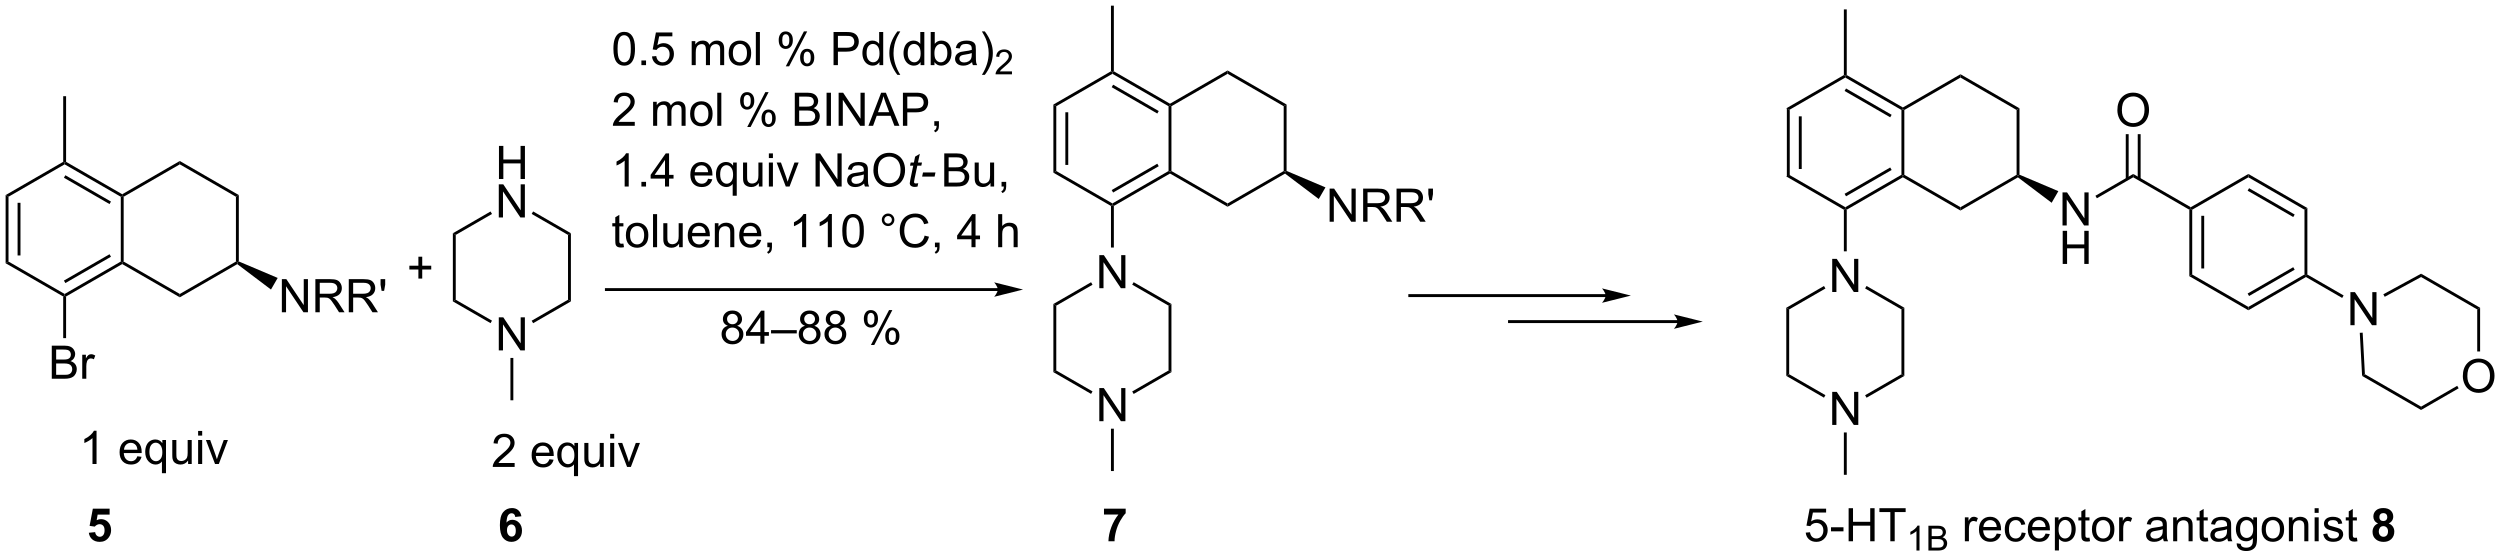 <?xml version="1.0" encoding="UTF-8"?>
<!DOCTYPE svg PUBLIC '-//W3C//DTD SVG 1.0//EN'
          'http://www.w3.org/TR/2001/REC-SVG-20010904/DTD/svg10.dtd'>
<svg stroke-dasharray="none" shape-rendering="auto" xmlns="http://www.w3.org/2000/svg" font-family="'Dialog'" text-rendering="auto" width="1024" fill-opacity="1" color-interpolation="auto" color-rendering="auto" preserveAspectRatio="xMidYMid meet" font-size="12px" viewBox="0 0 1024 228" fill="black" xmlns:xlink="http://www.w3.org/1999/xlink" stroke="black" image-rendering="auto" stroke-miterlimit="10" stroke-linecap="square" stroke-linejoin="miter" font-style="normal" stroke-width="1" height="228" stroke-dashoffset="0" font-weight="normal" stroke-opacity="1"
><!--Generated by the Batik Graphics2D SVG Generator--><defs id="genericDefs"
  /><g
  ><defs id="defs1"
    ><clipPath clipPathUnits="userSpaceOnUse" id="clipPath1"
      ><path d="M0.646 0.646 L445.467 0.646 L445.467 99.68 L0.646 99.68 L0.646 0.646 Z"
      /></clipPath
      ><clipPath clipPathUnits="userSpaceOnUse" id="clipPath2"
      ><path d="M-0.597 107.126 L-0.597 203.407 L431.856 203.407 L431.856 107.126 Z"
      /></clipPath
    ></defs
    ><g transform="scale(2.302,2.302) translate(-0.646,-0.646) matrix(1.029,0,0,1.029,1.26,-109.544)"
    ><path d="M308.382 125.856 L308.882 126.144 L308.882 137.356 L308.382 137.644 ZM310.452 127.195 L310.452 136.305 L310.952 136.305 L310.952 127.195 Z" stroke="none" clip-path="url(#clipPath2)"
    /></g
    ><g transform="matrix(2.368,0,0,2.368,1.414,-253.663)"
    ><path d="M308.382 137.644 L308.882 137.356 L318.592 142.961 L318.592 143.25 L318.342 143.394 Z" stroke="none" clip-path="url(#clipPath2)"
    /></g
    ><g transform="matrix(2.368,0,0,2.368,1.414,-253.663)"
    ><path d="M318.842 143.394 L318.592 143.25 L318.592 142.961 L328.301 137.356 L328.551 137.5 L328.551 137.789 ZM318.717 141.076 L326.606 136.521 L326.356 136.088 L318.467 140.643 Z" stroke="none" clip-path="url(#clipPath2)"
    /></g
    ><g transform="matrix(2.368,0,0,2.368,1.414,-253.663)"
    ><path d="M328.801 137.356 L328.551 137.5 L328.301 137.356 L328.301 126.144 L328.551 126 L328.801 126.144 Z" stroke="none" clip-path="url(#clipPath2)"
    /></g
    ><g transform="matrix(2.368,0,0,2.368,1.414,-253.663)"
    ><path d="M328.551 125.711 L328.551 126 L328.301 126.144 L318.592 120.539 L318.592 120.25 L318.842 120.106 ZM326.606 126.979 L318.717 122.424 L318.467 122.857 L326.356 127.412 Z" stroke="none" clip-path="url(#clipPath2)"
    /></g
    ><g transform="matrix(2.368,0,0,2.368,1.414,-253.663)"
    ><path d="M318.342 120.106 L318.592 120.25 L318.592 120.539 L308.882 126.144 L308.382 125.856 Z" stroke="none" clip-path="url(#clipPath2)"
    /></g
    ><g transform="matrix(2.368,0,0,2.368,1.414,-253.663)"
    ><path d="M316.326 157.625 L316.326 151.898 L317.105 151.898 L320.113 156.393 L320.113 151.898 L320.839 151.898 L320.839 157.625 L320.06 157.625 L317.053 153.125 L317.053 157.625 L316.326 157.625 Z" stroke="none" clip-path="url(#clipPath2)"
    /></g
    ><g transform="matrix(2.368,0,0,2.368,1.414,-253.663)"
    ><path d="M318.342 143.394 L318.592 143.25 L318.842 143.394 L318.842 150.591 L318.342 150.591 Z" stroke="none" clip-path="url(#clipPath2)"
    /></g
    ><g transform="matrix(2.368,0,0,2.368,1.414,-253.663)"
    ><path d="M316.326 180.625 L316.326 174.898 L317.105 174.898 L320.113 179.393 L320.113 174.898 L320.839 174.898 L320.839 180.625 L320.06 180.625 L317.053 176.125 L317.053 180.625 L316.326 180.625 Z" stroke="none" clip-path="url(#clipPath2)"
    /></g
    ><g transform="matrix(2.368,0,0,2.368,1.414,-253.663)"
    ><path d="M314.901 156.592 L315.151 157.025 L308.882 160.644 L308.382 160.356 Z" stroke="none" clip-path="url(#clipPath2)"
    /></g
    ><g transform="matrix(2.368,0,0,2.368,1.414,-253.663)"
    ><path d="M308.382 160.356 L308.882 160.644 L308.882 171.856 L308.382 172.144 Z" stroke="none" clip-path="url(#clipPath2)"
    /></g
    ><g transform="matrix(2.368,0,0,2.368,1.414,-253.663)"
    ><path d="M308.382 172.144 L308.882 171.856 L315.151 175.475 L314.901 175.908 Z" stroke="none" clip-path="url(#clipPath2)"
    /></g
    ><g transform="matrix(2.368,0,0,2.368,1.414,-253.663)"
    ><path d="M322.267 175.917 L322.017 175.484 L328.301 171.856 L328.801 172.144 Z" stroke="none" clip-path="url(#clipPath2)"
    /></g
    ><g transform="matrix(2.368,0,0,2.368,1.414,-253.663)"
    ><path d="M328.801 172.144 L328.301 171.856 L328.301 160.644 L328.801 160.356 Z" stroke="none" clip-path="url(#clipPath2)"
    /></g
    ><g transform="matrix(2.368,0,0,2.368,1.414,-253.663)"
    ><path d="M328.801 160.356 L328.301 160.644 L322.017 157.016 L322.267 156.583 Z" stroke="none" clip-path="url(#clipPath2)"
    /></g
    ><g transform="matrix(2.368,0,0,2.368,1.414,-253.663)"
    ><path d="M318.342 181.925 L318.842 181.925 L318.842 189.25 L318.342 189.25 Z" stroke="none" clip-path="url(#clipPath2)"
    /></g
    ><g transform="matrix(2.368,0,0,2.368,1.414,-253.663)"
    ><path d="M328.551 137.789 L328.551 137.5 L328.801 137.356 L338.51 142.961 L338.51 143.539 Z" stroke="none" clip-path="url(#clipPath2)"
    /></g
    ><g transform="matrix(2.368,0,0,2.368,1.414,-253.663)"
    ><path d="M338.51 143.539 L338.51 142.961 L348.219 137.356 L348.469 137.5 L348.453 137.798 Z" stroke="none" clip-path="url(#clipPath2)"
    /></g
    ><g transform="matrix(2.368,0,0,2.368,1.414,-253.663)"
    ><path d="M348.719 137.337 L348.469 137.5 L348.219 137.356 L348.219 126.144 L348.719 125.856 Z" stroke="none" clip-path="url(#clipPath2)"
    /></g
    ><g transform="matrix(2.368,0,0,2.368,1.414,-253.663)"
    ><path d="M348.719 125.856 L348.219 126.144 L338.51 120.539 L338.51 119.961 Z" stroke="none" clip-path="url(#clipPath2)"
    /></g
    ><g transform="matrix(2.368,0,0,2.368,1.414,-253.663)"
    ><path d="M338.51 119.961 L338.51 120.539 L328.801 126.144 L328.551 126 L328.551 125.711 Z" stroke="none" clip-path="url(#clipPath2)"
    /></g
    ><g transform="matrix(2.368,0,0,2.368,1.414,-253.663)"
    ><path d="M356.163 146.125 L356.163 140.398 L356.942 140.398 L359.95 144.893 L359.95 140.398 L360.676 140.398 L360.676 146.125 L359.898 146.125 L356.89 141.625 L356.89 146.125 L356.163 146.125 Z" stroke="none" clip-path="url(#clipPath2)"
    /></g
    ><g transform="matrix(2.368,0,0,2.368,1.414,-253.663)"
    ><path d="M356.194 152.775 L356.194 147.048 L356.952 147.048 L356.952 149.4 L359.929 149.4 L359.929 147.048 L360.687 147.048 L360.687 152.775 L359.929 152.775 L359.929 150.075 L356.952 150.075 L356.952 152.775 L356.194 152.775 Z" stroke="none" clip-path="url(#clipPath2)"
    /></g
    ><g transform="matrix(2.368,0,0,2.368,1.414,-253.663)"
    ><path d="M348.453 137.798 L348.469 137.5 L348.719 137.337 L355.443 140.187 L354.283 142.196 Z" stroke="none" clip-path="url(#clipPath2)"
    /></g
    ><g transform="matrix(2.368,0,0,2.368,1.414,-253.663)"
    ><path d="M362.104 141.417 L361.854 140.984 L368.388 137.211 L368.388 137.789 Z" stroke="none" clip-path="url(#clipPath2)"
    /></g
    ><g transform="matrix(2.368,0,0,2.368,1.414,-253.663)"
    ><path d="M368.388 137.789 L368.388 137.211 L378.347 142.961 L378.347 143.25 L378.097 143.394 Z" stroke="none" clip-path="url(#clipPath2)"
    /></g
    ><g transform="matrix(2.368,0,0,2.368,1.414,-253.663)"
    ><path d="M365.651 126.186 Q365.651 124.759 366.417 123.954 Q367.182 123.147 368.393 123.147 Q369.185 123.147 369.82 123.527 Q370.458 123.905 370.792 124.582 Q371.128 125.259 371.128 126.118 Q371.128 126.991 370.776 127.678 Q370.425 128.366 369.779 128.72 Q369.135 129.074 368.388 129.074 Q367.581 129.074 366.943 128.683 Q366.307 128.29 365.979 127.616 Q365.651 126.939 365.651 126.186 ZM366.432 126.196 Q366.432 127.233 366.987 127.829 Q367.544 128.423 368.385 128.423 Q369.24 128.423 369.792 127.821 Q370.346 127.22 370.346 126.116 Q370.346 125.415 370.109 124.894 Q369.873 124.373 369.417 124.087 Q368.964 123.798 368.396 123.798 Q367.591 123.798 367.01 124.353 Q366.432 124.905 366.432 126.196 Z" stroke="none" clip-path="url(#clipPath2)"
    /></g
    ><g transform="matrix(2.368,0,0,2.368,1.414,-253.663)"
    ><path d="M369.673 138.098 L369.673 130.327 L369.173 130.327 L369.173 138.098 ZM367.603 138.098 L367.603 130.327 L367.103 130.327 L367.103 138.098 Z" stroke="none" clip-path="url(#clipPath2)"
    /></g
    ><g transform="matrix(2.368,0,0,2.368,1.414,-253.663)"
    ><path d="M378.097 143.394 L378.347 143.25 L378.597 143.394 L378.597 154.606 L378.097 154.894 ZM380.167 144.445 L380.167 153.555 L380.667 153.555 L380.667 144.445 Z" stroke="none" clip-path="url(#clipPath2)"
    /></g
    ><g transform="matrix(2.368,0,0,2.368,1.414,-253.663)"
    ><path d="M378.097 154.894 L378.597 154.606 L388.307 160.211 L388.307 160.789 Z" stroke="none" clip-path="url(#clipPath2)"
    /></g
    ><g transform="matrix(2.368,0,0,2.368,1.414,-253.663)"
    ><path d="M388.307 160.789 L388.307 160.211 L398.016 154.606 L398.266 154.75 L398.266 155.039 ZM388.432 158.326 L396.321 153.771 L396.071 153.338 L388.182 157.893 Z" stroke="none" clip-path="url(#clipPath2)"
    /></g
    ><g transform="matrix(2.368,0,0,2.368,1.414,-253.663)"
    ><path d="M398.516 154.606 L398.266 154.75 L398.016 154.606 L398.016 143.394 L398.516 143.106 Z" stroke="none" clip-path="url(#clipPath2)"
    /></g
    ><g transform="matrix(2.368,0,0,2.368,1.414,-253.663)"
    ><path d="M398.516 143.106 L398.016 143.394 L388.307 137.789 L388.307 137.211 ZM396.321 144.229 L388.432 139.674 L388.182 140.107 L396.071 144.662 Z" stroke="none" clip-path="url(#clipPath2)"
    /></g
    ><g transform="matrix(2.368,0,0,2.368,1.414,-253.663)"
    ><path d="M388.307 137.211 L388.307 137.789 L378.597 143.394 L378.347 143.25 L378.347 142.961 Z" stroke="none" clip-path="url(#clipPath2)"
    /></g
    ><g transform="matrix(2.368,0,0,2.368,1.414,-253.663)"
    ><path d="M405.96 163.375 L405.96 157.648 L406.738 157.648 L409.746 162.143 L409.746 157.648 L410.473 157.648 L410.473 163.375 L409.694 163.375 L406.686 158.875 L406.686 163.375 L405.96 163.375 Z" stroke="none" clip-path="url(#clipPath2)"
    /></g
    ><g transform="matrix(2.368,0,0,2.368,1.414,-253.663)"
    ><path d="M398.266 155.039 L398.266 154.75 L398.516 154.606 L404.785 158.225 L404.535 158.658 Z" stroke="none" clip-path="url(#clipPath2)"
    /></g
    ><g transform="matrix(2.368,0,0,2.368,1.414,-253.663)"
    ><path d="M425.407 172.186 Q425.407 170.759 426.173 169.954 Q426.938 169.147 428.149 169.147 Q428.941 169.147 429.576 169.527 Q430.214 169.905 430.548 170.582 Q430.884 171.259 430.884 172.118 Q430.884 172.991 430.532 173.678 Q430.18 174.366 429.534 174.72 Q428.891 175.074 428.144 175.074 Q427.337 175.074 426.699 174.683 Q426.063 174.29 425.735 173.616 Q425.407 172.939 425.407 172.186 ZM426.188 172.196 Q426.188 173.233 426.743 173.829 Q427.3 174.423 428.141 174.423 Q428.995 174.423 429.548 173.821 Q430.102 173.22 430.102 172.116 Q430.102 171.415 429.865 170.894 Q429.628 170.373 429.173 170.087 Q428.719 169.798 428.152 169.798 Q427.347 169.798 426.766 170.353 Q426.188 170.905 426.188 172.196 Z" stroke="none" clip-path="url(#clipPath2)"
    /></g
    ><g transform="matrix(2.368,0,0,2.368,1.414,-253.663)"
    ><path d="M407.582 164.688 L408.082 164.662 L408.468 171.851 L407.983 172.149 Z" stroke="none" clip-path="url(#clipPath2)"
    /></g
    ><g transform="matrix(2.368,0,0,2.368,1.414,-253.663)"
    ><path d="M407.983 172.149 L408.468 171.851 L418.185 177.461 L418.185 178.039 Z" stroke="none" clip-path="url(#clipPath2)"
    /></g
    ><g transform="matrix(2.368,0,0,2.368,1.414,-253.663)"
    ><path d="M418.185 178.039 L418.185 177.461 L424.432 173.855 L424.682 174.287 Z" stroke="none" clip-path="url(#clipPath2)"
    /></g
    ><g transform="matrix(2.368,0,0,2.368,1.414,-253.663)"
    ><path d="M428.394 167.911 L427.894 167.911 L427.894 160.644 L428.394 160.356 Z" stroke="none" clip-path="url(#clipPath2)"
    /></g
    ><g transform="matrix(2.368,0,0,2.368,1.414,-253.663)"
    ><path d="M428.394 160.356 L427.894 160.644 L418.181 155.037 L418.188 154.463 Z" stroke="none" clip-path="url(#clipPath2)"
    /></g
    ><g transform="matrix(2.368,0,0,2.368,1.414,-253.663)"
    ><path d="M418.188 154.463 L418.181 155.037 L411.895 158.459 L411.656 158.02 Z" stroke="none" clip-path="url(#clipPath2)"
    /></g
    ><g transform="matrix(2.368,0,0,2.368,1.414,-253.663)"
    ><path d="M318.842 120.106 L318.592 120.25 L318.342 120.106 L318.342 108.75 L318.842 108.75 Z" stroke="none" clip-path="url(#clipPath2)"
    /></g
    ><g transform="matrix(2.368,0,0,2.368,1.414,-253.663)"
    ><path d="M0.375 140.864 L0.875 141.153 L0.875 152.364 L0.375 152.653 ZM2.445 142.204 L2.445 151.314 L2.945 151.314 L2.945 142.204 Z" stroke="none" clip-path="url(#clipPath2)"
    /></g
    ><g transform="matrix(2.368,0,0,2.368,1.414,-253.663)"
    ><path d="M0.375 152.653 L0.875 152.364 L10.584 157.97 L10.584 158.259 L10.334 158.403 Z" stroke="none" clip-path="url(#clipPath2)"
    /></g
    ><g transform="matrix(2.368,0,0,2.368,1.414,-253.663)"
    ><path d="M10.834 158.403 L10.584 158.259 L10.584 157.97 L20.294 152.364 L20.544 152.509 L20.544 152.798 ZM10.709 156.085 L18.599 151.53 L18.349 151.097 L10.459 155.652 Z" stroke="none" clip-path="url(#clipPath2)"
    /></g
    ><g transform="matrix(2.368,0,0,2.368,1.414,-253.663)"
    ><path d="M20.794 152.364 L20.544 152.509 L20.294 152.364 L20.294 141.153 L20.544 141.009 L20.794 141.153 Z" stroke="none" clip-path="url(#clipPath2)"
    /></g
    ><g transform="matrix(2.368,0,0,2.368,1.414,-253.663)"
    ><path d="M20.544 140.72 L20.544 141.009 L20.294 141.153 L10.584 135.548 L10.584 135.259 L10.834 135.114 ZM18.599 141.988 L10.709 137.433 L10.459 137.866 L18.349 142.421 Z" stroke="none" clip-path="url(#clipPath2)"
    /></g
    ><g transform="matrix(2.368,0,0,2.368,1.414,-253.663)"
    ><path d="M10.334 135.114 L10.584 135.259 L10.584 135.548 L0.875 141.153 L0.375 140.864 Z" stroke="none" clip-path="url(#clipPath2)"
    /></g
    ><g transform="matrix(2.368,0,0,2.368,1.414,-253.663)"
    ><path d="M20.544 152.798 L20.544 152.509 L20.794 152.364 L30.503 157.97 L30.503 158.548 Z" stroke="none" clip-path="url(#clipPath2)"
    /></g
    ><g transform="matrix(2.368,0,0,2.368,1.414,-253.663)"
    ><path d="M30.503 158.548 L30.503 157.97 L40.212 152.364 L40.462 152.509 L40.446 152.807 Z" stroke="none" clip-path="url(#clipPath2)"
    /></g
    ><g transform="matrix(2.368,0,0,2.368,1.414,-253.663)"
    ><path d="M40.712 152.345 L40.462 152.509 L40.212 152.364 L40.212 141.153 L40.712 140.864 Z" stroke="none" clip-path="url(#clipPath2)"
    /></g
    ><g transform="matrix(2.368,0,0,2.368,1.414,-253.663)"
    ><path d="M40.712 140.864 L40.212 141.153 L30.503 135.548 L30.503 134.97 Z" stroke="none" clip-path="url(#clipPath2)"
    /></g
    ><g transform="matrix(2.368,0,0,2.368,1.414,-253.663)"
    ><path d="M30.503 134.97 L30.503 135.548 L20.794 141.153 L20.544 141.009 L20.544 140.72 Z" stroke="none" clip-path="url(#clipPath2)"
    /></g
    ><g transform="matrix(2.368,0,0,2.368,1.414,-253.663)"
    ><path d="M48.156 161.134 L48.156 155.407 L48.934 155.407 L51.942 159.902 L51.942 155.407 L52.669 155.407 L52.669 161.134 L51.89 161.134 L48.882 156.634 L48.882 161.134 L48.156 161.134 ZM53.954 161.134 L53.954 155.407 L56.493 155.407 Q57.259 155.407 57.657 155.561 Q58.056 155.715 58.293 156.105 Q58.532 156.496 58.532 156.97 Q58.532 157.579 58.136 157.999 Q57.743 158.415 56.918 158.527 Q57.22 158.673 57.376 158.814 Q57.707 159.118 58.004 159.574 L59.001 161.134 L58.048 161.134 L57.29 159.941 Q56.957 159.426 56.74 159.152 Q56.527 158.879 56.358 158.769 Q56.188 158.66 56.011 158.618 Q55.884 158.59 55.59 158.59 L54.712 158.59 L54.712 161.134 L53.954 161.134 ZM54.712 157.933 L56.34 157.933 Q56.86 157.933 57.152 157.827 Q57.446 157.72 57.597 157.483 Q57.751 157.246 57.751 156.97 Q57.751 156.564 57.454 156.303 Q57.16 156.04 56.524 156.04 L54.712 156.04 L54.712 157.933 ZM59.731 161.134 L59.731 155.407 L62.27 155.407 Q63.036 155.407 63.434 155.561 Q63.833 155.715 64.07 156.105 Q64.309 156.496 64.309 156.97 Q64.309 157.579 63.914 157.999 Q63.52 158.415 62.695 158.527 Q62.997 158.673 63.153 158.814 Q63.484 159.118 63.781 159.574 L64.778 161.134 L63.825 161.134 L63.067 159.941 Q62.734 159.426 62.518 159.152 Q62.304 158.879 62.135 158.769 Q61.966 158.66 61.789 158.618 Q61.661 158.59 61.367 158.59 L60.489 158.59 L60.489 161.134 L59.731 161.134 ZM60.489 157.933 L62.117 157.933 Q62.638 157.933 62.929 157.827 Q63.224 157.72 63.375 157.483 Q63.528 157.246 63.528 156.97 Q63.528 156.564 63.231 156.303 Q62.937 156.04 62.302 156.04 L60.489 156.04 L60.489 157.933 ZM65.41 157.433 L65.23 156.363 L65.23 155.407 L66.032 155.407 L66.032 156.363 L65.845 157.433 L65.41 157.433 Z" stroke="none" clip-path="url(#clipPath2)"
    /></g
    ><g transform="matrix(2.368,0,0,2.368,1.414,-253.663)"
    ><path d="M40.446 152.807 L40.462 152.509 L40.712 152.345 L47.436 155.196 L46.276 157.205 Z" stroke="none" clip-path="url(#clipPath2)"
    /></g
    ><g transform="matrix(2.368,0,0,2.368,1.414,-253.663)"
    ><path d="M8.358 172.634 L8.358 166.907 L10.506 166.907 Q11.162 166.907 11.558 167.082 Q11.957 167.254 12.181 167.616 Q12.405 167.978 12.405 168.371 Q12.405 168.738 12.204 169.064 Q12.006 169.387 11.605 169.587 Q12.123 169.738 12.402 170.105 Q12.683 170.472 12.683 170.972 Q12.683 171.376 12.511 171.722 Q12.342 172.066 12.092 172.254 Q11.842 172.441 11.464 172.537 Q11.089 172.634 10.543 172.634 L8.358 172.634 ZM9.116 169.314 L10.355 169.314 Q10.858 169.314 11.076 169.246 Q11.366 169.16 11.511 168.962 Q11.66 168.762 11.66 168.462 Q11.66 168.176 11.522 167.959 Q11.386 167.743 11.131 167.662 Q10.879 167.582 10.261 167.582 L9.116 167.582 L9.116 169.314 ZM9.116 171.957 L10.543 171.957 Q10.91 171.957 11.058 171.931 Q11.319 171.884 11.493 171.774 Q11.67 171.665 11.782 171.457 Q11.897 171.246 11.897 170.972 Q11.897 170.652 11.733 170.418 Q11.569 170.181 11.277 170.084 Q10.988 169.988 10.441 169.988 L9.116 169.988 L9.116 171.957 ZM13.629 172.634 L13.629 168.486 L14.261 168.486 L14.261 169.113 Q14.504 168.673 14.707 168.532 Q14.912 168.392 15.16 168.392 Q15.514 168.392 15.881 168.618 L15.639 169.269 Q15.381 169.118 15.123 169.118 Q14.894 169.118 14.709 169.256 Q14.527 169.394 14.449 169.642 Q14.332 170.017 14.332 170.462 L14.332 172.634 L13.629 172.634 Z" stroke="none" clip-path="url(#clipPath2)"
    /></g
    ><g transform="matrix(2.368,0,0,2.368,1.414,-253.663)"
    ><path d="M10.334 158.403 L10.584 158.259 L10.834 158.403 L10.834 165.606 L10.334 165.606 Z" stroke="none" clip-path="url(#clipPath2)"
    /></g
    ><g transform="matrix(2.368,0,0,2.368,1.414,-253.663)"
    ><path d="M85.679 167.735 L85.679 162.009 L86.458 162.009 L89.465 166.503 L89.465 162.009 L90.192 162.009 L90.192 167.735 L89.413 167.735 L86.406 163.235 L86.406 167.735 L85.679 167.735 Z" stroke="none" clip-path="url(#clipPath2)"
    /></g
    ><g transform="matrix(2.368,0,0,2.368,1.414,-253.663)"
    ><path d="M85.71 138.085 L85.71 132.359 L86.468 132.359 L86.468 134.71 L89.445 134.71 L89.445 132.359 L90.202 132.359 L90.202 138.085 L89.445 138.085 L89.445 135.385 L86.468 135.385 L86.468 138.085 L85.71 138.085 Z" stroke="none" clip-path="url(#clipPath2)"
    /></g
    ><g transform="matrix(2.368,0,0,2.368,1.414,-253.663)"
    ><path d="M85.679 144.735 L85.679 139.009 L86.458 139.009 L89.465 143.503 L89.465 139.009 L90.192 139.009 L90.192 144.735 L89.413 144.735 L86.406 140.235 L86.406 144.735 L85.679 144.735 Z" stroke="none" clip-path="url(#clipPath2)"
    /></g
    ><g transform="matrix(2.368,0,0,2.368,1.414,-253.663)"
    ><path d="M77.735 147.466 L78.235 147.755 L78.235 158.966 L77.735 159.255 Z" stroke="none" clip-path="url(#clipPath2)"
    /></g
    ><g transform="matrix(2.368,0,0,2.368,1.414,-253.663)"
    ><path d="M77.735 159.255 L78.235 158.966 L84.504 162.585 L84.254 163.018 Z" stroke="none" clip-path="url(#clipPath2)"
    /></g
    ><g transform="matrix(2.368,0,0,2.368,1.414,-253.663)"
    ><path d="M91.62 163.027 L91.37 162.594 L97.654 158.966 L98.154 159.255 Z" stroke="none" clip-path="url(#clipPath2)"
    /></g
    ><g transform="matrix(2.368,0,0,2.368,1.414,-253.663)"
    ><path d="M98.154 159.255 L97.654 158.966 L97.654 147.755 L98.154 147.466 Z" stroke="none" clip-path="url(#clipPath2)"
    /></g
    ><g transform="matrix(2.368,0,0,2.368,1.414,-253.663)"
    ><path d="M98.154 147.466 L97.654 147.755 L91.37 144.126 L91.62 143.693 Z" stroke="none" clip-path="url(#clipPath2)"
    /></g
    ><g transform="matrix(2.368,0,0,2.368,1.414,-253.663)"
    ><path d="M84.254 143.702 L84.504 144.135 L78.235 147.755 L77.735 147.466 Z" stroke="none" clip-path="url(#clipPath2)"
    /></g
    ><g transform="matrix(2.368,0,0,2.368,1.414,-253.663)"
    ><path d="M87.695 169.035 L88.195 169.035 L88.195 176.36 L87.695 176.36 Z" stroke="none" clip-path="url(#clipPath2)"
    /></g
    ><g transform="matrix(2.368,0,0,2.368,1.414,-253.663)"
    ><path d="M171.989 156.956 L104.29 156.956 L104.04 156.956 L104.04 157.456 L104.29 157.456 L171.989 157.456 L172.239 157.456 L172.239 156.956 L171.989 156.956 ZM176.364 157.206 L171.364 155.956 C171.364 155.956 171.989 156.659 171.989 157.206 C171.989 157.753 171.364 158.456 171.364 158.456 Z" stroke="none" clip-path="url(#clipPath2)"
    /></g
    ><g transform="matrix(2.368,0,0,2.368,1.414,-253.663)"
    ><path d="M71.773 155.308 L71.773 153.738 L70.213 153.738 L70.213 153.082 L71.773 153.082 L71.773 151.524 L72.437 151.524 L72.437 153.082 L73.995 153.082 L73.995 153.738 L72.437 153.738 L72.437 155.308 L71.773 155.308 Z" stroke="none" clip-path="url(#clipPath2)"
    /></g
    ><g transform="matrix(2.368,0,0,2.368,1.414,-253.663)"
    ><path d="M181.61 125.204 L182.11 125.493 L182.11 136.704 L181.61 136.993 ZM183.68 126.544 L183.68 135.653 L184.18 135.653 L184.18 126.544 Z" stroke="none" clip-path="url(#clipPath2)"
    /></g
    ><g transform="matrix(2.368,0,0,2.368,1.414,-253.663)"
    ><path d="M181.61 136.993 L182.11 136.704 L191.82 142.31 L191.82 142.599 L191.57 142.743 Z" stroke="none" clip-path="url(#clipPath2)"
    /></g
    ><g transform="matrix(2.368,0,0,2.368,1.414,-253.663)"
    ><path d="M192.07 142.743 L191.82 142.599 L191.82 142.31 L201.529 136.704 L201.779 136.849 L201.779 137.137 ZM191.945 140.425 L199.834 135.87 L199.584 135.437 L191.695 139.992 Z" stroke="none" clip-path="url(#clipPath2)"
    /></g
    ><g transform="matrix(2.368,0,0,2.368,1.414,-253.663)"
    ><path d="M202.029 136.704 L201.779 136.849 L201.529 136.704 L201.529 125.493 L201.779 125.349 L202.029 125.493 Z" stroke="none" clip-path="url(#clipPath2)"
    /></g
    ><g transform="matrix(2.368,0,0,2.368,1.414,-253.663)"
    ><path d="M201.779 125.06 L201.779 125.349 L201.529 125.493 L191.82 119.887 L191.82 119.599 L192.07 119.454 ZM199.834 126.327 L191.945 121.772 L191.695 122.205 L199.584 126.76 Z" stroke="none" clip-path="url(#clipPath2)"
    /></g
    ><g transform="matrix(2.368,0,0,2.368,1.414,-253.663)"
    ><path d="M191.57 119.454 L191.82 119.599 L191.82 119.887 L182.11 125.493 L181.61 125.204 Z" stroke="none" clip-path="url(#clipPath2)"
    /></g
    ><g transform="matrix(2.368,0,0,2.368,1.414,-253.663)"
    ><path d="M201.779 137.137 L201.779 136.849 L202.029 136.704 L211.738 142.31 L211.738 142.887 Z" stroke="none" clip-path="url(#clipPath2)"
    /></g
    ><g transform="matrix(2.368,0,0,2.368,1.414,-253.663)"
    ><path d="M211.738 142.887 L211.738 142.31 L221.447 136.704 L221.697 136.849 L221.681 137.147 Z" stroke="none" clip-path="url(#clipPath2)"
    /></g
    ><g transform="matrix(2.368,0,0,2.368,1.414,-253.663)"
    ><path d="M221.947 136.685 L221.697 136.849 L221.447 136.704 L221.447 125.493 L221.947 125.204 Z" stroke="none" clip-path="url(#clipPath2)"
    /></g
    ><g transform="matrix(2.368,0,0,2.368,1.414,-253.663)"
    ><path d="M221.947 125.204 L221.447 125.493 L211.738 119.887 L211.738 119.31 Z" stroke="none" clip-path="url(#clipPath2)"
    /></g
    ><g transform="matrix(2.368,0,0,2.368,1.414,-253.663)"
    ><path d="M211.738 119.31 L211.738 119.887 L202.029 125.493 L201.779 125.349 L201.779 125.06 Z" stroke="none" clip-path="url(#clipPath2)"
    /></g
    ><g transform="matrix(2.368,0,0,2.368,1.414,-253.663)"
    ><path d="M189.554 156.974 L189.554 151.247 L190.333 151.247 L193.34 155.742 L193.34 151.247 L194.067 151.247 L194.067 156.974 L193.288 156.974 L190.28 152.474 L190.28 156.974 L189.554 156.974 Z" stroke="none" clip-path="url(#clipPath2)"
    /></g
    ><g transform="matrix(2.368,0,0,2.368,1.414,-253.663)"
    ><path d="M191.57 142.743 L191.82 142.599 L192.07 142.743 L192.07 149.939 L191.57 149.939 Z" stroke="none" clip-path="url(#clipPath2)"
    /></g
    ><g transform="matrix(2.368,0,0,2.368,1.414,-253.663)"
    ><path d="M189.554 179.974 L189.554 174.247 L190.333 174.247 L193.34 178.742 L193.34 174.247 L194.067 174.247 L194.067 179.974 L193.288 179.974 L190.28 175.474 L190.28 179.974 L189.554 179.974 Z" stroke="none" clip-path="url(#clipPath2)"
    /></g
    ><g transform="matrix(2.368,0,0,2.368,1.414,-253.663)"
    ><path d="M188.129 155.941 L188.379 156.374 L182.11 159.993 L181.61 159.704 Z" stroke="none" clip-path="url(#clipPath2)"
    /></g
    ><g transform="matrix(2.368,0,0,2.368,1.414,-253.663)"
    ><path d="M181.61 159.704 L182.11 159.993 L182.11 171.204 L181.61 171.493 Z" stroke="none" clip-path="url(#clipPath2)"
    /></g
    ><g transform="matrix(2.368,0,0,2.368,1.414,-253.663)"
    ><path d="M181.61 171.493 L182.11 171.204 L188.379 174.823 L188.129 175.256 Z" stroke="none" clip-path="url(#clipPath2)"
    /></g
    ><g transform="matrix(2.368,0,0,2.368,1.414,-253.663)"
    ><path d="M195.495 175.266 L195.245 174.833 L201.529 171.204 L202.029 171.493 Z" stroke="none" clip-path="url(#clipPath2)"
    /></g
    ><g transform="matrix(2.368,0,0,2.368,1.414,-253.663)"
    ><path d="M202.029 171.493 L201.529 171.204 L201.529 159.993 L202.029 159.704 Z" stroke="none" clip-path="url(#clipPath2)"
    /></g
    ><g transform="matrix(2.368,0,0,2.368,1.414,-253.663)"
    ><path d="M202.029 159.704 L201.529 159.993 L195.245 156.365 L195.495 155.932 Z" stroke="none" clip-path="url(#clipPath2)"
    /></g
    ><g transform="matrix(2.368,0,0,2.368,1.414,-253.663)"
    ><path d="M229.391 145.474 L229.391 139.747 L230.17 139.747 L233.178 144.242 L233.178 139.747 L233.904 139.747 L233.904 145.474 L233.125 145.474 L230.118 140.974 L230.118 145.474 L229.391 145.474 ZM235.189 145.474 L235.189 139.747 L237.728 139.747 Q238.494 139.747 238.893 139.901 Q239.291 140.054 239.528 140.445 Q239.768 140.836 239.768 141.31 Q239.768 141.919 239.372 142.338 Q238.978 142.755 238.153 142.867 Q238.455 143.013 238.611 143.153 Q238.942 143.458 239.239 143.914 L240.236 145.474 L239.283 145.474 L238.525 144.281 Q238.192 143.765 237.976 143.492 Q237.762 143.218 237.593 143.109 Q237.424 143 237.247 142.958 Q237.119 142.929 236.825 142.929 L235.947 142.929 L235.947 145.474 L235.189 145.474 ZM235.947 142.273 L237.575 142.273 Q238.096 142.273 238.387 142.166 Q238.681 142.06 238.833 141.823 Q238.986 141.586 238.986 141.31 Q238.986 140.903 238.689 140.643 Q238.395 140.38 237.76 140.38 L235.947 140.38 L235.947 142.273 ZM240.967 145.474 L240.967 139.747 L243.506 139.747 Q244.271 139.747 244.67 139.901 Q245.068 140.054 245.305 140.445 Q245.545 140.836 245.545 141.31 Q245.545 141.919 245.149 142.338 Q244.756 142.755 243.93 142.867 Q244.232 143.013 244.389 143.153 Q244.719 143.458 245.016 143.914 L246.014 145.474 L245.06 145.474 L244.303 144.281 Q243.969 143.765 243.753 143.492 Q243.54 143.218 243.37 143.109 Q243.201 143 243.024 142.958 Q242.896 142.929 242.602 142.929 L241.725 142.929 L241.725 145.474 L240.967 145.474 ZM241.725 142.273 L243.352 142.273 Q243.873 142.273 244.165 142.166 Q244.459 142.06 244.61 141.823 Q244.764 141.586 244.764 141.31 Q244.764 140.903 244.467 140.643 Q244.172 140.38 243.537 140.38 L241.725 140.38 L241.725 142.273 ZM246.645 141.773 L246.465 140.703 L246.465 139.747 L247.268 139.747 L247.268 140.703 L247.08 141.773 L246.645 141.773 Z" stroke="none" clip-path="url(#clipPath2)"
    /></g
    ><g transform="matrix(2.368,0,0,2.368,1.414,-253.663)"
    ><path d="M221.681 137.147 L221.697 136.849 L221.947 136.685 L228.671 139.535 L227.511 141.544 Z" stroke="none" clip-path="url(#clipPath2)"
    /></g
    ><g transform="matrix(2.368,0,0,2.368,1.414,-253.663)"
    ><path d="M191.57 181.274 L192.07 181.274 L192.07 188.599 L191.57 188.599 Z" stroke="none" clip-path="url(#clipPath2)"
    /></g
    ><g transform="matrix(2.368,0,0,2.368,1.414,-253.663)"
    ><path d="M105.506 115.557 Q105.506 114.541 105.714 113.924 Q105.922 113.304 106.334 112.968 Q106.748 112.632 107.373 112.632 Q107.834 112.632 108.18 112.817 Q108.529 113.002 108.756 113.354 Q108.982 113.703 109.11 114.205 Q109.24 114.705 109.24 115.557 Q109.24 116.565 109.032 117.184 Q108.826 117.804 108.412 118.143 Q108.001 118.481 107.373 118.481 Q106.545 118.481 106.071 117.885 Q105.506 117.171 105.506 115.557 ZM106.227 115.557 Q106.227 116.968 106.558 117.434 Q106.889 117.9 107.373 117.9 Q107.857 117.9 108.186 117.432 Q108.516 116.963 108.516 115.557 Q108.516 114.143 108.186 113.679 Q107.857 113.213 107.365 113.213 Q106.881 113.213 106.592 113.624 Q106.227 114.148 106.227 115.557 ZM110.348 118.382 L110.348 117.58 L111.15 117.58 L111.15 118.382 L110.348 118.382 ZM112.178 116.882 L112.915 116.82 Q112.998 117.359 113.295 117.63 Q113.594 117.9 114.016 117.9 Q114.524 117.9 114.876 117.518 Q115.227 117.135 115.227 116.502 Q115.227 115.9 114.889 115.554 Q114.553 115.205 114.006 115.205 Q113.665 115.205 113.391 115.362 Q113.118 115.515 112.962 115.76 L112.303 115.674 L112.857 112.734 L115.704 112.734 L115.704 113.406 L113.42 113.406 L113.11 114.945 Q113.626 114.585 114.193 114.585 Q114.943 114.585 115.459 115.106 Q115.975 115.624 115.975 116.44 Q115.975 117.218 115.522 117.783 Q114.969 118.481 114.016 118.481 Q113.235 118.481 112.74 118.044 Q112.248 117.604 112.178 116.882 ZM119.045 118.382 L119.045 114.234 L119.672 114.234 L119.672 114.815 Q119.868 114.51 120.191 114.325 Q120.516 114.14 120.93 114.14 Q121.391 114.14 121.686 114.333 Q121.982 114.523 122.102 114.867 Q122.594 114.14 123.383 114.14 Q124.001 114.14 124.331 114.481 Q124.665 114.822 124.665 115.533 L124.665 118.382 L123.967 118.382 L123.967 115.768 Q123.967 115.346 123.897 115.161 Q123.829 114.976 123.649 114.864 Q123.469 114.749 123.227 114.749 Q122.79 114.749 122.501 115.041 Q122.212 115.33 122.212 115.971 L122.212 118.382 L121.508 118.382 L121.508 115.687 Q121.508 115.218 121.337 114.984 Q121.165 114.749 120.774 114.749 Q120.477 114.749 120.225 114.906 Q119.975 115.062 119.86 115.364 Q119.748 115.664 119.748 116.229 L119.748 118.382 L119.045 118.382 ZM125.446 116.307 Q125.446 115.156 126.087 114.601 Q126.623 114.14 127.391 114.14 Q128.248 114.14 128.79 114.7 Q129.334 115.26 129.334 116.249 Q129.334 117.049 129.092 117.51 Q128.852 117.968 128.394 118.223 Q127.936 118.476 127.391 118.476 Q126.522 118.476 125.982 117.919 Q125.446 117.359 125.446 116.307 ZM126.17 116.307 Q126.17 117.104 126.516 117.502 Q126.865 117.898 127.391 117.898 Q127.915 117.898 128.261 117.499 Q128.61 117.101 128.61 116.283 Q128.61 115.515 128.261 115.119 Q127.912 114.721 127.391 114.721 Q126.865 114.721 126.516 115.117 Q126.17 115.51 126.17 116.307 ZM130.143 118.382 L130.143 112.656 L130.846 112.656 L130.846 118.382 L130.143 118.382 ZM134.096 114.031 Q134.096 113.416 134.403 112.987 Q134.713 112.557 135.299 112.557 Q135.838 112.557 136.189 112.942 Q136.544 113.328 136.544 114.072 Q136.544 114.799 136.187 115.192 Q135.83 115.585 135.307 115.585 Q134.786 115.585 134.439 115.2 Q134.096 114.812 134.096 114.031 ZM135.317 113.041 Q135.057 113.041 134.882 113.268 Q134.708 113.494 134.708 114.101 Q134.708 114.65 134.882 114.877 Q135.059 115.101 135.317 115.101 Q135.583 115.101 135.757 114.874 Q135.932 114.648 135.932 114.046 Q135.932 113.492 135.755 113.268 Q135.58 113.041 135.317 113.041 ZM135.322 118.593 L138.455 112.557 L139.025 112.557 L135.903 118.593 L135.322 118.593 ZM137.799 117.039 Q137.799 116.421 138.106 115.994 Q138.416 115.565 139.005 115.565 Q139.544 115.565 139.898 115.95 Q140.252 116.335 140.252 117.08 Q140.252 117.807 139.893 118.2 Q139.536 118.593 139.01 118.593 Q138.489 118.593 138.143 118.205 Q137.799 117.815 137.799 117.039 ZM139.025 116.049 Q138.76 116.049 138.585 116.275 Q138.411 116.502 138.411 117.109 Q138.411 117.656 138.585 117.882 Q138.762 118.109 139.02 118.109 Q139.291 118.109 139.463 117.882 Q139.637 117.656 139.637 117.054 Q139.637 116.499 139.46 116.275 Q139.286 116.049 139.025 116.049 ZM143.583 118.382 L143.583 112.656 L145.744 112.656 Q146.314 112.656 146.614 112.71 Q147.036 112.781 147.32 112.979 Q147.606 113.174 147.781 113.531 Q147.955 113.885 147.955 114.312 Q147.955 115.041 147.489 115.549 Q147.025 116.054 145.809 116.054 L144.34 116.054 L144.34 118.382 L143.583 118.382 ZM144.34 115.377 L145.822 115.377 Q146.557 115.377 146.864 115.104 Q147.174 114.83 147.174 114.335 Q147.174 113.976 146.992 113.721 Q146.809 113.463 146.512 113.382 Q146.322 113.33 145.807 113.33 L144.34 113.33 L144.34 115.377 ZM151.52 118.382 L151.52 117.859 Q151.127 118.476 150.361 118.476 Q149.864 118.476 149.447 118.203 Q149.033 117.929 148.804 117.44 Q148.575 116.947 148.575 116.312 Q148.575 115.69 148.781 115.184 Q148.989 114.679 149.403 114.411 Q149.817 114.14 150.33 114.14 Q150.705 114.14 150.997 114.299 Q151.291 114.455 151.473 114.71 L151.473 112.656 L152.174 112.656 L152.174 118.382 L151.52 118.382 ZM149.299 116.312 Q149.299 117.109 149.635 117.505 Q149.971 117.898 150.426 117.898 Q150.887 117.898 151.21 117.52 Q151.533 117.143 151.533 116.369 Q151.533 115.518 151.205 115.119 Q150.877 114.721 150.395 114.721 Q149.926 114.721 149.611 115.104 Q149.299 115.487 149.299 116.312 ZM154.623 120.067 Q154.04 119.333 153.636 118.348 Q153.235 117.362 153.235 116.307 Q153.235 115.377 153.537 114.525 Q153.889 113.539 154.623 112.557 L155.126 112.557 Q154.654 113.369 154.501 113.718 Q154.264 114.257 154.126 114.843 Q153.959 115.572 153.959 116.312 Q153.959 118.19 155.126 120.067 L154.623 120.067 ZM158.633 118.382 L158.633 117.859 Q158.24 118.476 157.475 118.476 Q156.977 118.476 156.56 118.203 Q156.147 117.929 155.917 117.44 Q155.688 116.947 155.688 116.312 Q155.688 115.69 155.894 115.184 Q156.102 114.679 156.516 114.411 Q156.93 114.14 157.443 114.14 Q157.818 114.14 158.11 114.299 Q158.404 114.455 158.587 114.71 L158.587 112.656 L159.287 112.656 L159.287 118.382 L158.633 118.382 ZM156.412 116.312 Q156.412 117.109 156.748 117.505 Q157.084 117.898 157.54 117.898 Q158.001 117.898 158.323 117.52 Q158.647 117.143 158.647 116.369 Q158.647 115.518 158.318 115.119 Q157.99 114.721 157.508 114.721 Q157.04 114.721 156.725 115.104 Q156.412 115.487 156.412 116.312 ZM161.041 118.382 L160.387 118.382 L160.387 112.656 L161.09 112.656 L161.09 114.697 Q161.536 114.14 162.228 114.14 Q162.611 114.14 162.952 114.294 Q163.294 114.447 163.515 114.729 Q163.736 115.007 163.861 115.403 Q163.986 115.796 163.986 116.244 Q163.986 117.312 163.458 117.895 Q162.932 118.476 162.192 118.476 Q161.458 118.476 161.041 117.862 L161.041 118.382 ZM161.033 116.275 Q161.033 117.023 161.236 117.354 Q161.567 117.898 162.135 117.898 Q162.596 117.898 162.932 117.497 Q163.268 117.096 163.268 116.304 Q163.268 115.492 162.945 115.106 Q162.622 114.718 162.166 114.718 Q161.705 114.718 161.369 115.119 Q161.033 115.518 161.033 116.275 ZM167.548 117.869 Q167.157 118.203 166.795 118.341 Q166.435 118.476 166.022 118.476 Q165.337 118.476 164.969 118.143 Q164.602 117.807 164.602 117.289 Q164.602 116.984 164.74 116.731 Q164.881 116.479 165.105 116.328 Q165.329 116.174 165.61 116.096 Q165.818 116.041 166.235 115.992 Q167.087 115.89 167.49 115.749 Q167.493 115.604 167.493 115.565 Q167.493 115.135 167.295 114.96 Q167.024 114.721 166.493 114.721 Q165.998 114.721 165.761 114.895 Q165.524 115.07 165.412 115.51 L164.725 115.416 Q164.818 114.976 165.032 114.705 Q165.248 114.432 165.654 114.286 Q166.06 114.14 166.594 114.14 Q167.126 114.14 167.456 114.265 Q167.79 114.39 167.946 114.58 Q168.102 114.768 168.165 115.057 Q168.201 115.237 168.201 115.705 L168.201 116.643 Q168.201 117.624 168.245 117.885 Q168.29 118.143 168.423 118.382 L167.688 118.382 Q167.579 118.164 167.548 117.869 ZM167.49 116.299 Q167.107 116.455 166.342 116.565 Q165.907 116.627 165.727 116.705 Q165.548 116.783 165.448 116.934 Q165.352 117.085 165.352 117.268 Q165.352 117.549 165.566 117.737 Q165.779 117.924 166.188 117.924 Q166.594 117.924 166.91 117.747 Q167.227 117.57 167.376 117.26 Q167.49 117.023 167.49 116.557 L167.49 116.299 ZM169.752 120.067 L169.247 120.067 Q170.416 118.19 170.416 116.312 Q170.416 115.578 170.247 114.854 Q170.114 114.268 169.877 113.729 Q169.723 113.377 169.247 112.557 L169.752 112.557 Q170.486 113.539 170.838 114.525 Q171.137 115.377 171.137 116.307 Q171.137 117.362 170.734 118.348 Q170.33 119.333 169.752 120.067 Z" stroke="none" clip-path="url(#clipPath2)"
    /></g
    ><g transform="matrix(2.368,0,0,2.368,1.414,-253.663)"
    ><path d="M174.448 119.475 L174.448 119.982 L171.608 119.982 Q171.602 119.791 171.671 119.615 Q171.778 119.326 172.016 119.045 Q172.257 118.763 172.708 118.394 Q173.407 117.82 173.653 117.484 Q173.899 117.148 173.899 116.85 Q173.899 116.537 173.674 116.322 Q173.452 116.105 173.091 116.105 Q172.71 116.105 172.481 116.334 Q172.253 116.562 172.251 116.967 L171.708 116.912 Q171.764 116.305 172.128 115.988 Q172.491 115.67 173.102 115.67 Q173.721 115.67 174.081 116.013 Q174.442 116.355 174.442 116.861 Q174.442 117.119 174.337 117.369 Q174.231 117.617 173.985 117.892 Q173.741 118.168 173.173 118.648 Q172.698 119.047 172.563 119.189 Q172.429 119.332 172.341 119.475 L174.448 119.475 Z" stroke="none" clip-path="url(#clipPath2)"
    /></g
    ><g transform="matrix(2.368,0,0,2.368,1.414,-253.663)"
    ><path d="M109.201 128.205 L109.201 128.882 L105.415 128.882 Q105.407 128.627 105.498 128.393 Q105.641 128.007 105.959 127.632 Q106.279 127.257 106.881 126.765 Q107.813 125.999 108.141 125.552 Q108.469 125.104 108.469 124.705 Q108.469 124.288 108.17 124.002 Q107.873 123.713 107.391 123.713 Q106.883 123.713 106.579 124.018 Q106.274 124.322 106.272 124.862 L105.547 124.788 Q105.623 123.979 106.107 123.557 Q106.592 123.132 107.407 123.132 Q108.232 123.132 108.712 123.591 Q109.193 124.046 109.193 124.721 Q109.193 125.065 109.053 125.398 Q108.912 125.729 108.584 126.096 Q108.258 126.463 107.501 127.104 Q106.868 127.635 106.688 127.825 Q106.508 128.015 106.391 128.205 L109.201 128.205 ZM112.373 128.882 L112.373 124.734 L113.001 124.734 L113.001 125.315 Q113.196 125.01 113.519 124.825 Q113.844 124.64 114.258 124.64 Q114.719 124.64 115.014 124.833 Q115.311 125.023 115.43 125.367 Q115.922 124.64 116.712 124.64 Q117.329 124.64 117.659 124.981 Q117.993 125.322 117.993 126.033 L117.993 128.882 L117.295 128.882 L117.295 126.268 Q117.295 125.846 117.225 125.661 Q117.157 125.476 116.977 125.364 Q116.797 125.249 116.555 125.249 Q116.118 125.249 115.829 125.541 Q115.54 125.83 115.54 126.471 L115.54 128.882 L114.837 128.882 L114.837 126.187 Q114.837 125.718 114.665 125.484 Q114.493 125.249 114.102 125.249 Q113.805 125.249 113.553 125.406 Q113.303 125.562 113.188 125.864 Q113.076 126.163 113.076 126.729 L113.076 128.882 L112.373 128.882 ZM118.774 126.807 Q118.774 125.656 119.415 125.101 Q119.951 124.64 120.719 124.64 Q121.576 124.64 122.118 125.2 Q122.662 125.76 122.662 126.749 Q122.662 127.549 122.42 128.01 Q122.18 128.468 121.722 128.723 Q121.264 128.976 120.719 128.976 Q119.85 128.976 119.311 128.419 Q118.774 127.859 118.774 126.807 ZM119.498 126.807 Q119.498 127.604 119.844 128.002 Q120.193 128.398 120.719 128.398 Q121.243 128.398 121.589 127.999 Q121.938 127.601 121.938 126.783 Q121.938 126.015 121.589 125.619 Q121.24 125.221 120.719 125.221 Q120.193 125.221 119.844 125.617 Q119.498 126.01 119.498 126.807 ZM123.471 128.882 L123.471 123.156 L124.174 123.156 L124.174 128.882 L123.471 128.882 ZM127.424 124.531 Q127.424 123.916 127.731 123.487 Q128.041 123.057 128.627 123.057 Q129.166 123.057 129.518 123.442 Q129.872 123.828 129.872 124.572 Q129.872 125.299 129.515 125.692 Q129.158 126.085 128.635 126.085 Q128.114 126.085 127.768 125.7 Q127.424 125.312 127.424 124.531 ZM128.645 123.541 Q128.385 123.541 128.21 123.768 Q128.036 123.994 128.036 124.601 Q128.036 125.15 128.21 125.377 Q128.387 125.601 128.645 125.601 Q128.911 125.601 129.085 125.374 Q129.26 125.148 129.26 124.546 Q129.26 123.992 129.083 123.768 Q128.908 123.541 128.645 123.541 ZM128.65 129.093 L131.783 123.057 L132.353 123.057 L129.231 129.093 L128.65 129.093 ZM131.127 127.538 Q131.127 126.921 131.434 126.494 Q131.744 126.065 132.333 126.065 Q132.872 126.065 133.226 126.45 Q133.58 126.835 133.58 127.58 Q133.58 128.307 133.221 128.7 Q132.864 129.093 132.338 129.093 Q131.817 129.093 131.471 128.705 Q131.127 128.315 131.127 127.538 ZM132.353 126.549 Q132.088 126.549 131.913 126.775 Q131.739 127.002 131.739 127.609 Q131.739 128.156 131.913 128.382 Q132.09 128.609 132.348 128.609 Q132.619 128.609 132.791 128.382 Q132.965 128.156 132.965 127.554 Q132.965 126.999 132.788 126.775 Q132.614 126.549 132.353 126.549 ZM136.88 128.882 L136.88 123.156 L139.028 123.156 Q139.684 123.156 140.08 123.33 Q140.478 123.502 140.702 123.864 Q140.926 124.226 140.926 124.619 Q140.926 124.987 140.726 125.312 Q140.528 125.635 140.127 125.835 Q140.645 125.987 140.924 126.354 Q141.205 126.721 141.205 127.221 Q141.205 127.624 141.033 127.971 Q140.864 128.315 140.614 128.502 Q140.364 128.69 139.986 128.786 Q139.611 128.882 139.064 128.882 L136.88 128.882 ZM137.637 125.562 L138.877 125.562 Q139.38 125.562 139.598 125.494 Q139.887 125.408 140.033 125.21 Q140.182 125.01 140.182 124.71 Q140.182 124.424 140.044 124.208 Q139.908 123.992 139.653 123.911 Q139.4 123.83 138.783 123.83 L137.637 123.83 L137.637 125.562 ZM137.637 128.205 L139.064 128.205 Q139.432 128.205 139.58 128.179 Q139.84 128.132 140.015 128.023 Q140.192 127.913 140.304 127.705 Q140.419 127.494 140.419 127.221 Q140.419 126.9 140.255 126.666 Q140.09 126.429 139.799 126.333 Q139.51 126.237 138.963 126.237 L137.637 126.237 L137.637 128.205 ZM142.377 128.882 L142.377 123.156 L143.135 123.156 L143.135 128.882 L142.377 128.882 ZM144.462 128.882 L144.462 123.156 L145.24 123.156 L148.248 127.65 L148.248 123.156 L148.975 123.156 L148.975 128.882 L148.196 128.882 L145.188 124.382 L145.188 128.882 L144.462 128.882 ZM149.617 128.882 L151.817 123.156 L152.635 123.156 L154.978 128.882 L154.114 128.882 L153.447 127.148 L151.051 127.148 L150.424 128.882 L149.617 128.882 ZM151.27 126.531 L153.213 126.531 L152.614 124.945 Q152.34 124.221 152.208 123.757 Q152.098 124.307 151.9 124.851 L151.27 126.531 ZM155.583 128.882 L155.583 123.156 L157.744 123.156 Q158.314 123.156 158.614 123.21 Q159.036 123.281 159.32 123.479 Q159.606 123.674 159.781 124.031 Q159.955 124.385 159.955 124.812 Q159.955 125.541 159.489 126.049 Q159.025 126.554 157.809 126.554 L156.34 126.554 L156.34 128.882 L155.583 128.882 ZM156.34 125.877 L157.822 125.877 Q158.557 125.877 158.864 125.604 Q159.174 125.33 159.174 124.835 Q159.174 124.476 158.992 124.221 Q158.809 123.963 158.512 123.882 Q158.322 123.83 157.807 123.83 L156.34 123.83 L156.34 125.877 ZM161.012 128.882 L161.012 128.08 L161.814 128.08 L161.814 128.882 Q161.814 129.325 161.658 129.596 Q161.502 129.867 161.161 130.015 L160.965 129.716 Q161.189 129.617 161.294 129.427 Q161.4 129.239 161.411 128.882 L161.012 128.882 Z" stroke="none" clip-path="url(#clipPath2)"
    /></g
    ><g transform="matrix(2.368,0,0,2.368,1.414,-253.663)"
    ><path d="M108.154 139.382 L107.451 139.382 L107.451 134.9 Q107.196 135.143 106.784 135.385 Q106.373 135.627 106.045 135.75 L106.045 135.07 Q106.633 134.791 107.073 134.398 Q107.516 134.002 107.701 133.632 L108.154 133.632 L108.154 139.382 ZM110.348 139.382 L110.348 138.58 L111.15 138.58 L111.15 139.382 L110.348 139.382 ZM114.43 139.382 L114.43 138.01 L111.946 138.01 L111.946 137.367 L114.561 133.656 L115.133 133.656 L115.133 137.367 L115.907 137.367 L115.907 138.01 L115.133 138.01 L115.133 139.382 L114.43 139.382 ZM114.43 137.367 L114.43 134.783 L112.639 137.367 L114.43 137.367 ZM121.883 138.046 L122.61 138.135 Q122.438 138.773 121.972 139.125 Q121.508 139.476 120.787 139.476 Q119.876 139.476 119.342 138.916 Q118.811 138.354 118.811 137.343 Q118.811 136.296 119.35 135.718 Q119.889 135.14 120.748 135.14 Q121.579 135.14 122.105 135.708 Q122.633 136.273 122.633 137.299 Q122.633 137.362 122.631 137.487 L119.537 137.487 Q119.576 138.171 119.922 138.536 Q120.272 138.898 120.79 138.898 Q121.178 138.898 121.451 138.695 Q121.725 138.492 121.883 138.046 ZM119.576 136.908 L121.891 136.908 Q121.844 136.385 121.626 136.125 Q121.29 135.718 120.756 135.718 Q120.272 135.718 119.941 136.044 Q119.61 136.367 119.576 136.908 ZM126.137 140.973 L126.137 138.94 Q125.973 139.171 125.679 139.325 Q125.385 139.476 125.051 139.476 Q124.314 139.476 123.781 138.887 Q123.247 138.296 123.247 137.268 Q123.247 136.643 123.463 136.148 Q123.682 135.65 124.093 135.395 Q124.504 135.14 124.997 135.14 Q125.768 135.14 126.208 135.788 L126.208 135.234 L126.841 135.234 L126.841 140.973 L126.137 140.973 ZM123.971 137.296 Q123.971 138.096 124.307 138.497 Q124.643 138.898 125.111 138.898 Q125.559 138.898 125.882 138.518 Q126.208 138.135 126.208 137.359 Q126.208 136.531 125.867 136.114 Q125.525 135.695 125.064 135.695 Q124.606 135.695 124.288 136.083 Q123.971 136.471 123.971 137.296 ZM130.662 139.382 L130.662 138.773 Q130.178 139.476 129.344 139.476 Q128.977 139.476 128.66 139.335 Q128.342 139.195 128.185 138.981 Q128.032 138.768 127.969 138.46 Q127.928 138.252 127.928 137.804 L127.928 135.234 L128.631 135.234 L128.631 137.533 Q128.631 138.085 128.673 138.275 Q128.74 138.554 128.954 138.713 Q129.17 138.869 129.485 138.869 Q129.803 138.869 130.079 138.708 Q130.357 138.546 130.472 138.268 Q130.587 137.987 130.587 137.455 L130.587 135.234 L131.29 135.234 L131.29 139.382 L130.662 139.382 ZM132.395 134.463 L132.395 133.656 L133.098 133.656 L133.098 134.463 L132.395 134.463 ZM132.395 139.382 L132.395 135.234 L133.098 135.234 L133.098 139.382 L132.395 139.382 ZM135.321 139.382 L133.743 135.234 L134.485 135.234 L135.376 137.718 Q135.522 138.119 135.641 138.554 Q135.735 138.226 135.904 137.765 L136.826 135.234 L137.548 135.234 L135.977 139.382 L135.321 139.382 ZM140.473 139.382 L140.473 133.656 L141.252 133.656 L144.26 138.15 L144.26 133.656 L144.986 133.656 L144.986 139.382 L144.208 139.382 L141.2 134.882 L141.2 139.382 L140.473 139.382 ZM148.876 138.869 Q148.485 139.203 148.123 139.341 Q147.764 139.476 147.35 139.476 Q146.665 139.476 146.298 139.143 Q145.93 138.807 145.93 138.288 Q145.93 137.984 146.068 137.731 Q146.209 137.479 146.433 137.328 Q146.657 137.174 146.938 137.096 Q147.147 137.041 147.563 136.992 Q148.415 136.89 148.818 136.75 Q148.821 136.604 148.821 136.565 Q148.821 136.135 148.623 135.96 Q148.352 135.721 147.821 135.721 Q147.326 135.721 147.089 135.895 Q146.852 136.07 146.74 136.51 L146.053 136.416 Q146.147 135.976 146.36 135.705 Q146.576 135.432 146.982 135.286 Q147.389 135.14 147.923 135.14 Q148.454 135.14 148.785 135.265 Q149.118 135.39 149.274 135.58 Q149.43 135.768 149.493 136.057 Q149.529 136.237 149.529 136.705 L149.529 137.643 Q149.529 138.625 149.573 138.885 Q149.618 139.143 149.751 139.382 L149.016 139.382 Q148.907 139.163 148.876 138.869 ZM148.818 137.299 Q148.435 137.455 147.67 137.565 Q147.235 137.627 147.055 137.705 Q146.876 137.783 146.777 137.934 Q146.68 138.085 146.68 138.268 Q146.68 138.549 146.894 138.737 Q147.107 138.924 147.516 138.924 Q147.923 138.924 148.238 138.747 Q148.555 138.57 148.704 138.26 Q148.818 138.023 148.818 137.557 L148.818 137.299 ZM150.478 136.593 Q150.478 135.166 151.244 134.362 Q152.01 133.554 153.221 133.554 Q154.012 133.554 154.648 133.934 Q155.286 134.312 155.619 134.989 Q155.955 135.666 155.955 136.525 Q155.955 137.398 155.603 138.085 Q155.252 138.773 154.606 139.127 Q153.963 139.481 153.215 139.481 Q152.408 139.481 151.77 139.091 Q151.135 138.697 150.807 138.023 Q150.478 137.346 150.478 136.593 ZM151.26 136.604 Q151.26 137.64 151.814 138.237 Q152.372 138.83 153.213 138.83 Q154.067 138.83 154.619 138.229 Q155.174 137.627 155.174 136.523 Q155.174 135.822 154.937 135.302 Q154.7 134.781 154.244 134.494 Q153.791 134.205 153.223 134.205 Q152.419 134.205 151.838 134.76 Q151.26 135.312 151.26 136.604 Z" stroke="none" clip-path="url(#clipPath2)"
    /></g
    ><g transform="matrix(2.368,0,0,2.368,1.414,-253.663)"
    ><path d="M158.232 138.807 L158.115 139.387 Q157.86 139.453 157.623 139.453 Q157.201 139.453 156.951 139.244 Q156.764 139.088 156.764 138.82 Q156.764 138.682 156.865 138.19 L157.368 135.781 L156.811 135.781 L156.923 135.234 L157.482 135.234 L157.696 134.213 L158.506 133.726 L158.188 135.234 L158.883 135.234 L158.766 135.781 L158.076 135.781 L157.595 138.072 Q157.506 138.51 157.506 138.596 Q157.506 138.721 157.576 138.788 Q157.649 138.854 157.813 138.854 Q158.048 138.854 158.232 138.807 ZM158.908 137.663 L159.057 136.955 L161.213 136.955 L161.067 137.663 L158.908 137.663 Z" stroke="none" clip-path="url(#clipPath2)"
    /></g
    ><g transform="matrix(2.368,0,0,2.368,1.414,-253.663)"
    ><path d="M162.734 139.382 L162.734 133.656 L164.882 133.656 Q165.538 133.656 165.934 133.83 Q166.333 134.002 166.557 134.364 Q166.781 134.726 166.781 135.119 Q166.781 135.487 166.58 135.812 Q166.382 136.135 165.981 136.335 Q166.499 136.487 166.778 136.854 Q167.059 137.221 167.059 137.721 Q167.059 138.125 166.887 138.471 Q166.718 138.815 166.468 139.002 Q166.218 139.19 165.84 139.286 Q165.465 139.382 164.919 139.382 L162.734 139.382 ZM163.492 136.062 L164.731 136.062 Q165.234 136.062 165.452 135.994 Q165.742 135.908 165.887 135.71 Q166.036 135.51 166.036 135.21 Q166.036 134.924 165.898 134.708 Q165.762 134.492 165.507 134.411 Q165.255 134.33 164.637 134.33 L163.492 134.33 L163.492 136.062 ZM163.492 138.705 L164.919 138.705 Q165.286 138.705 165.434 138.679 Q165.695 138.632 165.869 138.523 Q166.046 138.413 166.158 138.205 Q166.273 137.994 166.273 137.721 Q166.273 137.4 166.109 137.166 Q165.945 136.929 165.653 136.833 Q165.364 136.737 164.817 136.737 L163.492 136.737 L163.492 138.705 ZM170.731 139.382 L170.731 138.773 Q170.247 139.476 169.413 139.476 Q169.046 139.476 168.728 139.335 Q168.411 139.195 168.255 138.981 Q168.101 138.768 168.038 138.46 Q167.997 138.252 167.997 137.804 L167.997 135.234 L168.7 135.234 L168.7 137.533 Q168.7 138.085 168.742 138.275 Q168.809 138.554 169.023 138.713 Q169.239 138.869 169.554 138.869 Q169.872 138.869 170.148 138.708 Q170.426 138.546 170.541 138.268 Q170.656 137.987 170.656 137.455 L170.656 135.234 L171.359 135.234 L171.359 139.382 L170.731 139.382 ZM172.644 139.382 L172.644 138.58 L173.446 138.58 L173.446 139.382 Q173.446 139.825 173.29 140.096 Q173.133 140.367 172.792 140.515 L172.597 140.216 Q172.821 140.117 172.925 139.927 Q173.032 139.739 173.042 139.382 L172.644 139.382 Z" stroke="none" clip-path="url(#clipPath2)"
    /></g
    ><g transform="matrix(2.368,0,0,2.368,1.414,-253.663)"
    ><path d="M107.235 149.252 L107.337 149.875 Q107.04 149.937 106.805 149.937 Q106.422 149.937 106.212 149.817 Q106.001 149.695 105.915 149.497 Q105.829 149.299 105.829 148.666 L105.829 146.281 L105.313 146.281 L105.313 145.734 L105.829 145.734 L105.829 144.705 L106.529 144.283 L106.529 145.734 L107.235 145.734 L107.235 146.281 L106.529 146.281 L106.529 148.705 Q106.529 149.007 106.566 149.093 Q106.602 149.179 106.686 149.231 Q106.772 149.281 106.928 149.281 Q107.045 149.281 107.235 149.252 ZM107.661 147.807 Q107.661 146.656 108.301 146.101 Q108.838 145.64 109.606 145.64 Q110.463 145.64 111.004 146.2 Q111.549 146.76 111.549 147.75 Q111.549 148.549 111.307 149.01 Q111.067 149.468 110.609 149.723 Q110.15 149.976 109.606 149.976 Q108.736 149.976 108.197 149.419 Q107.661 148.859 107.661 147.807 ZM108.385 147.807 Q108.385 148.604 108.731 149.002 Q109.08 149.398 109.606 149.398 Q110.129 149.398 110.476 149 Q110.825 148.601 110.825 147.783 Q110.825 147.015 110.476 146.619 Q110.127 146.221 109.606 146.221 Q109.08 146.221 108.731 146.617 Q108.385 147.01 108.385 147.807 ZM112.357 149.882 L112.357 144.156 L113.061 144.156 L113.061 149.882 L112.357 149.882 ZM116.869 149.882 L116.869 149.273 Q116.385 149.976 115.551 149.976 Q115.184 149.976 114.867 149.835 Q114.549 149.695 114.393 149.481 Q114.239 149.268 114.176 148.96 Q114.135 148.752 114.135 148.304 L114.135 145.734 L114.838 145.734 L114.838 148.033 Q114.838 148.585 114.879 148.775 Q114.947 149.054 115.161 149.213 Q115.377 149.369 115.692 149.369 Q116.01 149.369 116.286 149.208 Q116.564 149.046 116.679 148.768 Q116.794 148.487 116.794 147.955 L116.794 145.734 L117.497 145.734 L117.497 149.882 L116.869 149.882 ZM121.438 148.546 L122.165 148.635 Q121.993 149.273 121.527 149.625 Q121.063 149.976 120.342 149.976 Q119.43 149.976 118.897 149.416 Q118.365 148.854 118.365 147.843 Q118.365 146.796 118.904 146.218 Q119.443 145.64 120.303 145.64 Q121.133 145.64 121.659 146.208 Q122.188 146.773 122.188 147.799 Q122.188 147.862 122.186 147.987 L119.092 147.987 Q119.131 148.671 119.477 149.036 Q119.826 149.398 120.344 149.398 Q120.732 149.398 121.006 149.195 Q121.279 148.992 121.438 148.546 ZM119.131 147.408 L121.446 147.408 Q121.399 146.885 121.18 146.625 Q120.844 146.218 120.311 146.218 Q119.826 146.218 119.495 146.544 Q119.165 146.867 119.131 147.408 ZM123.049 149.882 L123.049 145.734 L123.682 145.734 L123.682 146.322 Q124.137 145.64 125.002 145.64 Q125.377 145.64 125.689 145.775 Q126.004 145.908 126.161 146.127 Q126.317 146.346 126.379 146.648 Q126.419 146.843 126.419 147.33 L126.419 149.882 L125.716 149.882 L125.716 147.359 Q125.716 146.929 125.632 146.716 Q125.551 146.502 125.343 146.377 Q125.135 146.25 124.853 146.25 Q124.403 146.25 124.077 146.536 Q123.752 146.82 123.752 147.617 L123.752 149.882 L123.049 149.882 ZM130.337 148.546 L131.063 148.635 Q130.891 149.273 130.425 149.625 Q129.962 149.976 129.24 149.976 Q128.329 149.976 127.795 149.416 Q127.264 148.854 127.264 147.843 Q127.264 146.796 127.803 146.218 Q128.342 145.64 129.201 145.64 Q130.032 145.64 130.558 146.208 Q131.087 146.773 131.087 147.799 Q131.087 147.862 131.084 147.987 L127.99 147.987 Q128.029 148.671 128.376 149.036 Q128.725 149.398 129.243 149.398 Q129.631 149.398 129.904 149.195 Q130.178 148.992 130.337 148.546 ZM128.029 147.408 L130.344 147.408 Q130.298 146.885 130.079 146.625 Q129.743 146.218 129.209 146.218 Q128.725 146.218 128.394 146.544 Q128.063 146.867 128.029 147.408 ZM132.13 149.882 L132.13 149.08 L132.932 149.08 L132.932 149.882 Q132.932 150.325 132.775 150.596 Q132.619 150.867 132.278 151.015 L132.083 150.716 Q132.307 150.617 132.411 150.427 Q132.518 150.239 132.528 149.882 L132.13 149.882 ZM138.846 149.882 L138.143 149.882 L138.143 145.4 Q137.887 145.643 137.476 145.885 Q137.064 146.127 136.736 146.25 L136.736 145.57 Q137.325 145.291 137.765 144.898 Q138.208 144.502 138.393 144.132 L138.846 144.132 L138.846 149.882 ZM143.295 149.882 L142.592 149.882 L142.592 145.4 Q142.337 145.643 141.925 145.885 Q141.514 146.127 141.185 146.25 L141.185 145.57 Q141.774 145.291 142.214 144.898 Q142.657 144.502 142.842 144.132 L143.295 144.132 L143.295 149.882 ZM145.096 147.057 Q145.096 146.041 145.304 145.424 Q145.512 144.804 145.924 144.468 Q146.338 144.132 146.963 144.132 Q147.424 144.132 147.77 144.317 Q148.119 144.502 148.346 144.854 Q148.572 145.203 148.7 145.705 Q148.83 146.205 148.83 147.057 Q148.83 148.065 148.622 148.684 Q148.416 149.304 148.002 149.643 Q147.59 149.981 146.963 149.981 Q146.135 149.981 145.661 149.385 Q145.096 148.671 145.096 147.057 ZM145.817 147.057 Q145.817 148.468 146.148 148.934 Q146.478 149.4 146.963 149.4 Q147.447 149.4 147.775 148.932 Q148.106 148.463 148.106 147.057 Q148.106 145.643 147.775 145.179 Q147.447 144.713 146.955 144.713 Q146.471 144.713 146.182 145.125 Q145.817 145.648 145.817 147.057 ZM151.934 145.14 Q151.934 144.69 152.252 144.375 Q152.572 144.057 153.018 144.057 Q153.471 144.057 153.786 144.375 Q154.103 144.69 154.103 145.14 Q154.103 145.588 153.783 145.908 Q153.465 146.226 153.018 146.226 Q152.572 146.226 152.252 145.911 Q151.934 145.593 151.934 145.14 ZM152.361 145.14 Q152.361 145.413 152.554 145.606 Q152.747 145.799 153.02 145.799 Q153.291 145.799 153.484 145.606 Q153.676 145.413 153.676 145.14 Q153.676 144.867 153.484 144.674 Q153.291 144.479 153.02 144.479 Q152.747 144.479 152.554 144.674 Q152.361 144.867 152.361 145.14 ZM159.337 147.875 L160.094 148.065 Q159.857 149 159.238 149.492 Q158.618 149.981 157.725 149.981 Q156.798 149.981 156.217 149.604 Q155.639 149.226 155.334 148.512 Q155.032 147.796 155.032 146.976 Q155.032 146.08 155.373 145.416 Q155.717 144.75 156.347 144.403 Q156.977 144.057 157.735 144.057 Q158.594 144.057 159.18 144.494 Q159.766 144.932 159.998 145.726 L159.251 145.9 Q159.053 145.275 158.673 144.992 Q158.295 144.705 157.719 144.705 Q157.06 144.705 156.615 145.023 Q156.173 145.338 155.993 145.872 Q155.813 146.406 155.813 146.971 Q155.813 147.703 156.027 148.247 Q156.24 148.791 156.688 149.062 Q157.139 149.33 157.662 149.33 Q158.298 149.33 158.738 148.963 Q159.18 148.596 159.337 147.875 ZM161.122 149.882 L161.122 149.08 L161.924 149.08 L161.924 149.882 Q161.924 150.325 161.768 150.596 Q161.611 150.867 161.27 151.015 L161.075 150.716 Q161.299 150.617 161.403 150.427 Q161.51 150.239 161.52 149.882 L161.122 149.882 ZM167.442 149.882 L167.442 148.51 L164.958 148.51 L164.958 147.867 L167.572 144.156 L168.145 144.156 L168.145 147.867 L168.919 147.867 L168.919 148.51 L168.145 148.51 L168.145 149.882 L167.442 149.882 ZM167.442 147.867 L167.442 145.283 L165.65 147.867 L167.442 147.867 ZM172.057 149.882 L172.057 144.156 L172.76 144.156 L172.76 146.21 Q173.252 145.64 174.002 145.64 Q174.463 145.64 174.801 145.822 Q175.143 146.002 175.288 146.322 Q175.434 146.643 175.434 147.252 L175.434 149.882 L174.731 149.882 L174.731 147.252 Q174.731 146.726 174.502 146.487 Q174.275 146.244 173.856 146.244 Q173.544 146.244 173.268 146.408 Q172.994 146.57 172.877 146.848 Q172.76 147.125 172.76 147.612 L172.76 149.882 L172.057 149.882 Z" stroke="none" clip-path="url(#clipPath2)"
    /></g
    ><g transform="matrix(2.368,0,0,2.368,1.414,-253.663)"
    ><path d="M16.103 187.382 L15.4 187.382 L15.4 182.9 Q15.145 183.143 14.733 183.385 Q14.322 183.627 13.993 183.75 L13.993 183.07 Q14.582 182.791 15.022 182.398 Q15.465 182.002 15.65 181.632 L16.103 181.632 L16.103 187.382 ZM23.16 186.046 L23.887 186.135 Q23.715 186.773 23.249 187.125 Q22.785 187.476 22.064 187.476 Q21.152 187.476 20.619 186.916 Q20.087 186.354 20.087 185.343 Q20.087 184.296 20.626 183.718 Q21.165 183.14 22.025 183.14 Q22.855 183.14 23.381 183.708 Q23.91 184.273 23.91 185.299 Q23.91 185.362 23.908 185.487 L20.814 185.487 Q20.853 186.171 21.199 186.536 Q21.548 186.898 22.066 186.898 Q22.454 186.898 22.728 186.695 Q23.001 186.492 23.16 186.046 ZM20.853 184.908 L23.168 184.908 Q23.121 184.385 22.902 184.125 Q22.566 183.718 22.033 183.718 Q21.548 183.718 21.218 184.044 Q20.887 184.367 20.853 184.908 ZM27.414 188.973 L27.414 186.94 Q27.25 187.171 26.956 187.325 Q26.662 187.476 26.328 187.476 Q25.591 187.476 25.057 186.887 Q24.523 186.296 24.523 185.268 Q24.523 184.643 24.74 184.148 Q24.958 183.65 25.37 183.395 Q25.781 183.14 26.273 183.14 Q27.044 183.14 27.484 183.788 L27.484 183.234 L28.117 183.234 L28.117 188.973 L27.414 188.973 ZM25.247 185.296 Q25.247 186.096 25.583 186.497 Q25.919 186.898 26.388 186.898 Q26.836 186.898 27.159 186.518 Q27.484 186.135 27.484 185.359 Q27.484 184.531 27.143 184.114 Q26.802 183.695 26.341 183.695 Q25.883 183.695 25.565 184.083 Q25.247 184.471 25.247 185.296 ZM31.939 187.382 L31.939 186.773 Q31.454 187.476 30.621 187.476 Q30.254 187.476 29.936 187.335 Q29.619 187.195 29.462 186.981 Q29.309 186.768 29.246 186.46 Q29.204 186.252 29.204 185.804 L29.204 183.234 L29.908 183.234 L29.908 185.533 Q29.908 186.085 29.949 186.275 Q30.017 186.554 30.23 186.713 Q30.447 186.869 30.762 186.869 Q31.079 186.869 31.355 186.708 Q31.634 186.546 31.749 186.268 Q31.863 185.987 31.863 185.455 L31.863 183.234 L32.566 183.234 L32.566 187.382 L31.939 187.382 ZM33.672 182.463 L33.672 181.656 L34.375 181.656 L34.375 182.463 L33.672 182.463 ZM33.672 187.382 L33.672 183.234 L34.375 183.234 L34.375 187.382 L33.672 187.382 ZM36.598 187.382 L35.02 183.234 L35.762 183.234 L36.652 185.718 Q36.798 186.119 36.918 186.554 Q37.012 186.226 37.181 185.765 L38.103 183.234 L38.824 183.234 L37.254 187.382 L36.598 187.382 Z" stroke="none" clip-path="url(#clipPath2)"
    /></g
    ><g transform="matrix(2.368,0,0,2.368,1.414,-253.663)"
    ><path d="M88.422 187.213 L88.422 187.89 L84.635 187.89 Q84.627 187.635 84.719 187.4 Q84.862 187.015 85.18 186.64 Q85.5 186.265 86.101 185.773 Q87.034 185.007 87.362 184.559 Q87.69 184.111 87.69 183.713 Q87.69 183.296 87.391 183.01 Q87.094 182.72 86.612 182.72 Q86.104 182.72 85.799 183.025 Q85.495 183.33 85.492 183.869 L84.768 183.796 Q84.844 182.986 85.328 182.564 Q85.812 182.14 86.627 182.14 Q87.453 182.14 87.932 182.598 Q88.414 183.054 88.414 183.728 Q88.414 184.072 88.273 184.405 Q88.133 184.736 87.805 185.103 Q87.479 185.47 86.721 186.111 Q86.088 186.642 85.909 186.832 Q85.729 187.023 85.612 187.213 L88.422 187.213 ZM94.432 186.554 L95.159 186.642 Q94.987 187.28 94.521 187.632 Q94.057 187.983 93.336 187.983 Q92.424 187.983 91.891 187.424 Q91.359 186.861 91.359 185.851 Q91.359 184.804 91.898 184.226 Q92.437 183.648 93.297 183.648 Q94.127 183.648 94.653 184.215 Q95.182 184.78 95.182 185.806 Q95.182 185.869 95.18 185.994 L92.086 185.994 Q92.125 186.679 92.471 187.043 Q92.82 187.405 93.338 187.405 Q93.726 187.405 94 187.202 Q94.273 186.999 94.432 186.554 ZM92.125 185.416 L94.44 185.416 Q94.393 184.892 94.174 184.632 Q93.838 184.226 93.305 184.226 Q92.82 184.226 92.489 184.551 Q92.159 184.874 92.125 185.416 ZM98.686 189.481 L98.686 187.447 Q98.522 187.679 98.228 187.832 Q97.933 187.983 97.6 187.983 Q96.863 187.983 96.329 187.395 Q95.795 186.804 95.795 185.775 Q95.795 185.15 96.012 184.655 Q96.23 184.158 96.642 183.903 Q97.053 183.648 97.545 183.648 Q98.316 183.648 98.756 184.296 L98.756 183.741 L99.389 183.741 L99.389 189.481 L98.686 189.481 ZM96.519 185.804 Q96.519 186.603 96.855 187.004 Q97.191 187.405 97.66 187.405 Q98.108 187.405 98.431 187.025 Q98.756 186.642 98.756 185.866 Q98.756 185.038 98.415 184.621 Q98.074 184.202 97.613 184.202 Q97.155 184.202 96.837 184.59 Q96.519 184.978 96.519 185.804 ZM103.211 187.89 L103.211 187.28 Q102.726 187.983 101.893 187.983 Q101.526 187.983 101.208 187.843 Q100.891 187.702 100.734 187.489 Q100.581 187.275 100.518 186.968 Q100.476 186.76 100.476 186.312 L100.476 183.741 L101.18 183.741 L101.18 186.041 Q101.18 186.593 101.221 186.783 Q101.289 187.062 101.502 187.22 Q101.719 187.377 102.034 187.377 Q102.351 187.377 102.627 187.215 Q102.906 187.054 103.021 186.775 Q103.135 186.494 103.135 185.963 L103.135 183.741 L103.838 183.741 L103.838 187.89 L103.211 187.89 ZM104.944 182.97 L104.944 182.163 L105.647 182.163 L105.647 182.97 L104.944 182.97 ZM104.944 187.89 L104.944 183.741 L105.647 183.741 L105.647 187.89 L104.944 187.89 ZM107.87 187.89 L106.291 183.741 L107.034 183.741 L107.924 186.226 Q108.07 186.627 108.19 187.062 Q108.284 186.733 108.453 186.273 L109.375 183.741 L110.096 183.741 L108.526 187.89 L107.87 187.89 Z" stroke="none" clip-path="url(#clipPath2)"
    /></g
    ><g transform="matrix(2.368,0,0,2.368,1.414,-253.663)"
    ><path d="M10.834 135.114 L10.584 135.259 L10.334 135.114 L10.334 123.759 L10.834 123.759 Z" stroke="none" clip-path="url(#clipPath2)"
    /></g
    ><g transform="matrix(2.368,0,0,2.368,1.414,-253.663)"
    ><path d="M311.745 199.25 L312.482 199.188 Q312.565 199.727 312.862 199.997 Q313.161 200.268 313.583 200.268 Q314.091 200.268 314.443 199.885 Q314.794 199.503 314.794 198.87 Q314.794 198.268 314.456 197.922 Q314.12 197.573 313.573 197.573 Q313.232 197.573 312.958 197.729 Q312.685 197.883 312.529 198.128 L311.87 198.042 L312.425 195.102 L315.271 195.102 L315.271 195.773 L312.987 195.773 L312.677 197.312 Q313.193 196.953 313.76 196.953 Q314.51 196.953 315.026 197.474 Q315.542 197.992 315.542 198.807 Q315.542 199.586 315.089 200.151 Q314.536 200.849 313.583 200.849 Q312.802 200.849 312.307 200.411 Q311.815 199.971 311.745 199.25 ZM316.116 199.031 L316.116 198.323 L318.275 198.323 L318.275 199.031 L316.116 199.031 ZM319.165 200.75 L319.165 195.023 L319.923 195.023 L319.923 197.375 L322.9 197.375 L322.9 195.023 L323.658 195.023 L323.658 200.75 L322.9 200.75 L322.9 198.049 L319.923 198.049 L319.923 200.75 L319.165 200.75 ZM326.378 200.75 L326.378 195.698 L324.49 195.698 L324.49 195.023 L329.029 195.023 L329.029 195.698 L327.135 195.698 L327.135 200.75 L326.378 200.75 Z" stroke="none" clip-path="url(#clipPath2)"
    /></g
    ><g transform="matrix(2.368,0,0,2.368,1.414,-253.663)"
    ><path d="M331.425 202.35 L330.898 202.35 L330.898 198.989 Q330.706 199.17 330.398 199.352 Q330.089 199.534 329.843 199.625 L329.843 199.116 Q330.284 198.907 330.615 198.612 Q330.947 198.315 331.085 198.037 L331.425 198.037 L331.425 202.35 ZM332.965 202.35 L332.965 198.055 L334.577 198.055 Q335.069 198.055 335.366 198.186 Q335.664 198.315 335.832 198.586 Q336 198.858 336 199.153 Q336 199.428 335.85 199.672 Q335.702 199.915 335.401 200.065 Q335.789 200.178 335.998 200.453 Q336.209 200.729 336.209 201.104 Q336.209 201.407 336.08 201.666 Q335.954 201.924 335.766 202.065 Q335.579 202.206 335.295 202.278 Q335.014 202.35 334.604 202.35 L332.965 202.35 ZM333.534 199.86 L334.463 199.86 Q334.84 199.86 335.004 199.809 Q335.221 199.744 335.33 199.596 Q335.442 199.446 335.442 199.221 Q335.442 199.006 335.338 198.844 Q335.237 198.682 335.045 198.621 Q334.856 198.561 334.393 198.561 L333.534 198.561 L333.534 199.86 ZM333.534 201.842 L334.604 201.842 Q334.879 201.842 334.991 201.823 Q335.186 201.787 335.317 201.706 Q335.45 201.623 335.534 201.467 Q335.62 201.309 335.62 201.104 Q335.62 200.864 335.496 200.688 Q335.373 200.51 335.155 200.438 Q334.938 200.366 334.528 200.366 L333.534 200.366 L333.534 201.842 Z" stroke="none" clip-path="url(#clipPath2)"
    /></g
    ><g transform="matrix(2.368,0,0,2.368,1.414,-253.663)"
    ><path d="M339.271 200.75 L339.271 196.602 L339.904 196.602 L339.904 197.229 Q340.146 196.789 340.349 196.648 Q340.555 196.508 340.803 196.508 Q341.157 196.508 341.524 196.734 L341.282 197.385 Q341.024 197.234 340.766 197.234 Q340.537 197.234 340.352 197.372 Q340.17 197.51 340.091 197.758 Q339.974 198.133 339.974 198.578 L339.974 200.75 L339.271 200.75 ZM344.782 199.414 L345.508 199.503 Q345.336 200.141 344.87 200.492 Q344.407 200.844 343.685 200.844 Q342.774 200.844 342.24 200.284 Q341.709 199.721 341.709 198.711 Q341.709 197.664 342.248 197.086 Q342.787 196.508 343.646 196.508 Q344.477 196.508 345.003 197.076 Q345.532 197.641 345.532 198.667 Q345.532 198.729 345.529 198.854 L342.435 198.854 Q342.474 199.539 342.821 199.904 Q343.17 200.266 343.688 200.266 Q344.076 200.266 344.349 200.062 Q344.623 199.859 344.782 199.414 ZM342.474 198.276 L344.789 198.276 Q344.743 197.753 344.524 197.492 Q344.188 197.086 343.654 197.086 Q343.17 197.086 342.839 197.411 Q342.508 197.734 342.474 198.276 ZM349.098 199.229 L349.791 199.32 Q349.676 200.034 349.21 200.44 Q348.744 200.844 348.064 200.844 Q347.213 200.844 346.694 200.286 Q346.176 199.729 346.176 198.69 Q346.176 198.018 346.397 197.516 Q346.622 197.01 347.077 196.76 Q347.533 196.508 348.067 196.508 Q348.744 196.508 349.174 196.849 Q349.603 197.19 349.723 197.82 L349.041 197.924 Q348.942 197.508 348.694 197.297 Q348.447 197.086 348.095 197.086 Q347.564 197.086 347.231 197.466 Q346.9 197.846 346.9 198.672 Q346.9 199.508 347.22 199.888 Q347.541 200.266 348.056 200.266 Q348.47 200.266 348.747 200.013 Q349.025 199.758 349.098 199.229 ZM353.231 199.414 L353.957 199.503 Q353.786 200.141 353.319 200.492 Q352.856 200.844 352.135 200.844 Q351.223 200.844 350.689 200.284 Q350.158 199.721 350.158 198.711 Q350.158 197.664 350.697 197.086 Q351.236 196.508 352.095 196.508 Q352.926 196.508 353.452 197.076 Q353.981 197.641 353.981 198.667 Q353.981 198.729 353.978 198.854 L350.885 198.854 Q350.924 199.539 351.27 199.904 Q351.619 200.266 352.137 200.266 Q352.525 200.266 352.799 200.062 Q353.072 199.859 353.231 199.414 ZM350.924 198.276 L353.239 198.276 Q353.192 197.753 352.973 197.492 Q352.637 197.086 352.103 197.086 Q351.619 197.086 351.288 197.411 Q350.957 197.734 350.924 198.276 ZM354.841 202.341 L354.841 196.602 L355.482 196.602 L355.482 197.141 Q355.709 196.823 355.993 196.667 Q356.279 196.508 356.685 196.508 Q357.216 196.508 357.623 196.781 Q358.029 197.055 358.235 197.552 Q358.443 198.049 358.443 198.643 Q358.443 199.281 358.214 199.792 Q357.985 200.299 357.55 200.573 Q357.115 200.844 356.633 200.844 Q356.282 200.844 356.003 200.695 Q355.724 200.547 355.545 200.32 L355.545 202.341 L354.841 202.341 ZM355.477 198.698 Q355.477 199.5 355.8 199.883 Q356.125 200.266 356.586 200.266 Q357.055 200.266 357.388 199.87 Q357.724 199.471 357.724 198.641 Q357.724 197.846 357.396 197.453 Q357.071 197.057 356.618 197.057 Q356.17 197.057 355.823 197.479 Q355.477 197.898 355.477 198.698 ZM360.825 200.12 L360.926 200.742 Q360.629 200.805 360.395 200.805 Q360.012 200.805 359.801 200.685 Q359.59 200.562 359.504 200.365 Q359.418 200.167 359.418 199.534 L359.418 197.148 L358.903 197.148 L358.903 196.602 L359.418 196.602 L359.418 195.573 L360.119 195.151 L360.119 196.602 L360.825 196.602 L360.825 197.148 L360.119 197.148 L360.119 199.573 Q360.119 199.875 360.155 199.961 Q360.192 200.047 360.275 200.099 Q360.361 200.148 360.517 200.148 Q360.635 200.148 360.825 200.12 ZM361.25 198.674 Q361.25 197.523 361.891 196.969 Q362.428 196.508 363.196 196.508 Q364.053 196.508 364.594 197.068 Q365.138 197.628 365.138 198.617 Q365.138 199.417 364.896 199.878 Q364.657 200.336 364.198 200.591 Q363.74 200.844 363.196 200.844 Q362.326 200.844 361.787 200.286 Q361.25 199.727 361.25 198.674 ZM361.974 198.674 Q361.974 199.471 362.321 199.87 Q362.67 200.266 363.196 200.266 Q363.719 200.266 364.065 199.867 Q364.414 199.469 364.414 198.651 Q364.414 197.883 364.065 197.487 Q363.716 197.089 363.196 197.089 Q362.67 197.089 362.321 197.484 Q361.974 197.878 361.974 198.674 ZM365.955 200.75 L365.955 196.602 L366.588 196.602 L366.588 197.229 Q366.83 196.789 367.033 196.648 Q367.239 196.508 367.486 196.508 Q367.84 196.508 368.207 196.734 L367.965 197.385 Q367.707 197.234 367.45 197.234 Q367.22 197.234 367.036 197.372 Q366.853 197.51 366.775 197.758 Q366.658 198.133 366.658 198.578 L366.658 200.75 L365.955 200.75 ZM373.555 200.237 Q373.164 200.57 372.803 200.708 Q372.443 200.844 372.029 200.844 Q371.344 200.844 370.977 200.51 Q370.61 200.174 370.61 199.656 Q370.61 199.352 370.748 199.099 Q370.888 198.846 371.112 198.695 Q371.336 198.542 371.618 198.464 Q371.826 198.409 372.243 198.359 Q373.094 198.258 373.498 198.117 Q373.5 197.971 373.5 197.932 Q373.5 197.503 373.303 197.328 Q373.032 197.089 372.5 197.089 Q372.006 197.089 371.769 197.263 Q371.532 197.438 371.42 197.878 L370.732 197.784 Q370.826 197.344 371.039 197.073 Q371.256 196.799 371.662 196.654 Q372.068 196.508 372.602 196.508 Q373.133 196.508 373.464 196.633 Q373.797 196.758 373.954 196.948 Q374.11 197.135 374.172 197.424 Q374.209 197.604 374.209 198.073 L374.209 199.01 Q374.209 199.992 374.253 200.253 Q374.297 200.51 374.43 200.75 L373.696 200.75 Q373.586 200.531 373.555 200.237 ZM373.498 198.667 Q373.115 198.823 372.349 198.932 Q371.914 198.995 371.735 199.073 Q371.555 199.151 371.456 199.302 Q371.36 199.453 371.36 199.635 Q371.36 199.917 371.573 200.104 Q371.787 200.292 372.196 200.292 Q372.602 200.292 372.917 200.115 Q373.235 199.938 373.383 199.628 Q373.498 199.391 373.498 198.924 L373.498 198.667 ZM375.299 200.75 L375.299 196.602 L375.931 196.602 L375.931 197.19 Q376.387 196.508 377.252 196.508 Q377.627 196.508 377.939 196.643 Q378.254 196.776 378.411 196.995 Q378.567 197.214 378.629 197.516 Q378.668 197.711 378.668 198.198 L378.668 200.75 L377.965 200.75 L377.965 198.227 Q377.965 197.797 377.882 197.583 Q377.801 197.37 377.593 197.245 Q377.385 197.117 377.103 197.117 Q376.653 197.117 376.327 197.404 Q376.002 197.688 376.002 198.484 L376.002 200.75 L375.299 200.75 ZM381.282 200.12 L381.383 200.742 Q381.086 200.805 380.852 200.805 Q380.469 200.805 380.258 200.685 Q380.047 200.562 379.961 200.365 Q379.875 200.167 379.875 199.534 L379.875 197.148 L379.36 197.148 L379.36 196.602 L379.875 196.602 L379.875 195.573 L380.576 195.151 L380.576 196.602 L381.282 196.602 L381.282 197.148 L380.576 197.148 L380.576 199.573 Q380.576 199.875 380.612 199.961 Q380.649 200.047 380.732 200.099 Q380.818 200.148 380.974 200.148 Q381.091 200.148 381.282 200.12 ZM384.676 200.237 Q384.286 200.57 383.924 200.708 Q383.564 200.844 383.15 200.844 Q382.465 200.844 382.098 200.51 Q381.731 200.174 381.731 199.656 Q381.731 199.352 381.869 199.099 Q382.01 198.846 382.233 198.695 Q382.457 198.542 382.739 198.464 Q382.947 198.409 383.364 198.359 Q384.215 198.258 384.619 198.117 Q384.622 197.971 384.622 197.932 Q384.622 197.503 384.424 197.328 Q384.153 197.089 383.622 197.089 Q383.127 197.089 382.89 197.263 Q382.653 197.438 382.541 197.878 L381.853 197.784 Q381.947 197.344 382.161 197.073 Q382.377 196.799 382.783 196.654 Q383.189 196.508 383.723 196.508 Q384.254 196.508 384.585 196.633 Q384.918 196.758 385.075 196.948 Q385.231 197.135 385.293 197.424 Q385.33 197.604 385.33 198.073 L385.33 199.01 Q385.33 199.992 385.374 200.253 Q385.418 200.51 385.551 200.75 L384.817 200.75 Q384.707 200.531 384.676 200.237 ZM384.619 198.667 Q384.236 198.823 383.47 198.932 Q383.036 198.995 382.856 199.073 Q382.676 199.151 382.577 199.302 Q382.481 199.453 382.481 199.635 Q382.481 199.917 382.694 200.104 Q382.908 200.292 383.317 200.292 Q383.723 200.292 384.038 200.115 Q384.356 199.938 384.504 199.628 Q384.619 199.391 384.619 198.924 L384.619 198.667 ZM386.289 201.094 L386.974 201.195 Q387.016 201.513 387.211 201.656 Q387.474 201.852 387.928 201.852 Q388.414 201.852 388.68 201.656 Q388.946 201.461 389.039 201.109 Q389.094 200.896 389.091 200.206 Q388.631 200.75 387.943 200.75 Q387.086 200.75 386.618 200.133 Q386.149 199.516 386.149 198.651 Q386.149 198.057 386.362 197.557 Q386.579 197.055 386.987 196.781 Q387.396 196.508 387.946 196.508 Q388.68 196.508 389.157 197.102 L389.157 196.602 L389.805 196.602 L389.805 200.188 Q389.805 201.156 389.607 201.56 Q389.412 201.966 388.982 202.201 Q388.555 202.435 387.93 202.435 Q387.188 202.435 386.729 202.099 Q386.274 201.766 386.289 201.094 ZM386.873 198.602 Q386.873 199.417 387.196 199.792 Q387.521 200.167 388.008 200.167 Q388.493 200.167 388.821 199.794 Q389.149 199.422 389.149 198.625 Q389.149 197.862 388.81 197.477 Q388.474 197.089 387.998 197.089 Q387.529 197.089 387.201 197.471 Q386.873 197.852 386.873 198.602 ZM390.606 198.674 Q390.606 197.523 391.247 196.969 Q391.783 196.508 392.551 196.508 Q393.408 196.508 393.95 197.068 Q394.494 197.628 394.494 198.617 Q394.494 199.417 394.252 199.878 Q394.012 200.336 393.554 200.591 Q393.095 200.844 392.551 200.844 Q391.681 200.844 391.142 200.286 Q390.606 199.727 390.606 198.674 ZM391.33 198.674 Q391.33 199.471 391.676 199.87 Q392.025 200.266 392.551 200.266 Q393.075 200.266 393.421 199.867 Q393.77 199.469 393.77 198.651 Q393.77 197.883 393.421 197.487 Q393.072 197.089 392.551 197.089 Q392.025 197.089 391.676 197.484 Q391.33 197.878 391.33 198.674 ZM395.318 200.75 L395.318 196.602 L395.951 196.602 L395.951 197.19 Q396.407 196.508 397.271 196.508 Q397.646 196.508 397.959 196.643 Q398.274 196.776 398.43 196.995 Q398.586 197.214 398.649 197.516 Q398.688 197.711 398.688 198.198 L398.688 200.75 L397.985 200.75 L397.985 198.227 Q397.985 197.797 397.901 197.583 Q397.821 197.37 397.612 197.245 Q397.404 197.117 397.123 197.117 Q396.672 197.117 396.347 197.404 Q396.021 197.688 396.021 198.484 L396.021 200.75 L395.318 200.75 ZM399.77 195.831 L399.77 195.023 L400.473 195.023 L400.473 195.831 L399.77 195.831 ZM399.77 200.75 L399.77 196.602 L400.473 196.602 L400.473 200.75 L399.77 200.75 ZM401.263 199.51 L401.959 199.401 Q402.016 199.82 402.284 200.044 Q402.553 200.266 403.032 200.266 Q403.516 200.266 403.75 200.068 Q403.985 199.87 403.985 199.604 Q403.985 199.367 403.779 199.229 Q403.633 199.135 403.06 198.992 Q402.287 198.797 401.987 198.654 Q401.688 198.51 401.534 198.26 Q401.381 198.008 401.381 197.703 Q401.381 197.424 401.506 197.19 Q401.633 196.953 401.852 196.797 Q402.016 196.674 402.3 196.591 Q402.584 196.508 402.907 196.508 Q403.396 196.508 403.763 196.648 Q404.133 196.789 404.308 197.029 Q404.485 197.268 404.553 197.672 L403.865 197.766 Q403.818 197.445 403.591 197.266 Q403.368 197.086 402.959 197.086 Q402.474 197.086 402.266 197.247 Q402.06 197.406 402.06 197.62 Q402.06 197.758 402.146 197.867 Q402.232 197.979 402.414 198.055 Q402.521 198.094 403.037 198.234 Q403.782 198.432 404.076 198.56 Q404.373 198.688 404.539 198.93 Q404.709 199.172 404.709 199.531 Q404.709 199.883 404.503 200.193 Q404.297 200.503 403.909 200.674 Q403.524 200.844 403.037 200.844 Q402.227 200.844 401.803 200.508 Q401.381 200.172 401.263 199.51 ZM407.079 200.12 L407.18 200.742 Q406.883 200.805 406.649 200.805 Q406.266 200.805 406.055 200.685 Q405.844 200.562 405.758 200.365 Q405.672 200.167 405.672 199.534 L405.672 197.148 L405.157 197.148 L405.157 196.602 L405.672 196.602 L405.672 195.573 L406.373 195.151 L406.373 196.602 L407.079 196.602 L407.079 197.148 L406.373 197.148 L406.373 199.573 Q406.373 199.875 406.409 199.961 Q406.446 200.047 406.529 200.099 Q406.615 200.148 406.771 200.148 Q406.888 200.148 407.079 200.12 Z" stroke="none" clip-path="url(#clipPath2)"
    /></g
    ><g transform="matrix(2.368,0,0,2.368,1.414,-253.663)"
    ><path d="M410.743 197.659 Q410.318 197.479 410.123 197.167 Q409.93 196.852 409.93 196.477 Q409.93 195.836 410.378 195.419 Q410.826 195 411.649 195 Q412.466 195 412.917 195.419 Q413.368 195.836 413.368 196.477 Q413.368 196.875 413.159 197.185 Q412.954 197.495 412.579 197.659 Q413.055 197.852 413.303 198.219 Q413.553 198.586 413.553 199.065 Q413.553 199.859 413.045 200.357 Q412.539 200.852 411.701 200.852 Q410.92 200.852 410.399 200.44 Q409.787 199.956 409.787 199.112 Q409.787 198.648 410.016 198.26 Q410.248 197.87 410.743 197.659 ZM410.969 196.555 Q410.969 196.883 411.154 197.068 Q411.341 197.25 411.649 197.25 Q411.961 197.25 412.149 197.065 Q412.336 196.878 412.336 196.549 Q412.336 196.242 412.151 196.057 Q411.966 195.87 411.662 195.87 Q411.344 195.87 411.157 196.057 Q410.969 196.245 410.969 196.555 ZM410.868 199.008 Q410.868 199.461 411.099 199.716 Q411.334 199.969 411.68 199.969 Q412.021 199.969 412.243 199.724 Q412.466 199.479 412.466 199.018 Q412.466 198.617 412.24 198.372 Q412.013 198.128 411.664 198.128 Q411.263 198.128 411.065 198.406 Q410.868 198.682 410.868 199.008 Z" stroke="none" clip-path="url(#clipPath2)"
    /></g
    ><g transform="matrix(2.368,0,0,2.368,1.414,-253.663)"
    ><path d="M125.303 163.474 Q124.866 163.315 124.655 163.018 Q124.444 162.721 124.444 162.308 Q124.444 161.683 124.892 161.258 Q125.343 160.831 126.09 160.831 Q126.84 160.831 127.296 161.266 Q127.754 161.701 127.754 162.326 Q127.754 162.724 127.543 163.021 Q127.335 163.315 126.91 163.474 Q127.436 163.646 127.712 164.029 Q127.988 164.412 127.988 164.943 Q127.988 165.677 127.468 166.18 Q126.949 166.68 126.1 166.68 Q125.254 166.68 124.733 166.177 Q124.215 165.675 124.215 164.925 Q124.215 164.365 124.496 163.99 Q124.78 163.612 125.303 163.474 ZM125.163 162.284 Q125.163 162.69 125.423 162.948 Q125.686 163.206 126.106 163.206 Q126.512 163.206 126.77 162.951 Q127.03 162.693 127.03 162.323 Q127.03 161.935 126.762 161.672 Q126.496 161.409 126.098 161.409 Q125.694 161.409 125.428 161.667 Q125.163 161.925 125.163 162.284 ZM124.936 164.927 Q124.936 165.229 125.079 165.511 Q125.223 165.792 125.504 165.946 Q125.785 166.099 126.108 166.099 Q126.613 166.099 126.942 165.776 Q127.27 165.451 127.27 164.951 Q127.27 164.443 126.931 164.112 Q126.593 163.779 126.085 163.779 Q125.59 163.779 125.262 164.107 Q124.936 164.435 124.936 164.927 ZM130.925 166.581 L130.925 165.208 L128.44 165.208 L128.44 164.565 L131.055 160.854 L131.628 160.854 L131.628 164.565 L132.401 164.565 L132.401 165.208 L131.628 165.208 L131.628 166.581 L130.925 166.581 ZM130.925 164.565 L130.925 161.982 L129.133 164.565 L130.925 164.565 ZM132.772 164.792 L132.772 164.224 L137.223 164.224 L137.223 164.792 L132.772 164.792 ZM138.651 163.474 Q138.214 163.315 138.003 163.018 Q137.792 162.721 137.792 162.308 Q137.792 161.683 138.24 161.258 Q138.69 160.831 139.438 160.831 Q140.188 160.831 140.643 161.266 Q141.102 161.701 141.102 162.326 Q141.102 162.724 140.891 163.021 Q140.682 163.315 140.258 163.474 Q140.784 163.646 141.06 164.029 Q141.336 164.412 141.336 164.943 Q141.336 165.677 140.815 166.18 Q140.297 166.68 139.448 166.68 Q138.602 166.68 138.081 166.177 Q137.563 165.675 137.563 164.925 Q137.563 164.365 137.844 163.99 Q138.128 163.612 138.651 163.474 ZM138.511 162.284 Q138.511 162.69 138.771 162.948 Q139.034 163.206 139.453 163.206 Q139.859 163.206 140.117 162.951 Q140.378 162.693 140.378 162.323 Q140.378 161.935 140.109 161.672 Q139.844 161.409 139.445 161.409 Q139.042 161.409 138.776 161.667 Q138.511 161.925 138.511 162.284 ZM138.284 164.927 Q138.284 165.229 138.427 165.511 Q138.57 165.792 138.852 165.946 Q139.133 166.099 139.456 166.099 Q139.961 166.099 140.289 165.776 Q140.617 165.451 140.617 164.951 Q140.617 164.443 140.279 164.112 Q139.94 163.779 139.432 163.779 Q138.938 163.779 138.609 164.107 Q138.284 164.435 138.284 164.927 ZM143.1 163.474 Q142.663 163.315 142.452 163.018 Q142.241 162.721 142.241 162.308 Q142.241 161.683 142.689 161.258 Q143.139 160.831 143.887 160.831 Q144.637 160.831 145.093 161.266 Q145.551 161.701 145.551 162.326 Q145.551 162.724 145.34 163.021 Q145.132 163.315 144.707 163.474 Q145.233 163.646 145.509 164.029 Q145.785 164.412 145.785 164.943 Q145.785 165.677 145.264 166.18 Q144.746 166.68 143.897 166.68 Q143.051 166.68 142.53 166.177 Q142.012 165.675 142.012 164.925 Q142.012 164.365 142.293 163.99 Q142.577 163.612 143.1 163.474 ZM142.96 162.284 Q142.96 162.69 143.22 162.948 Q143.483 163.206 143.902 163.206 Q144.309 163.206 144.566 162.951 Q144.827 162.693 144.827 162.323 Q144.827 161.935 144.559 161.672 Q144.293 161.409 143.895 161.409 Q143.491 161.409 143.225 161.667 Q142.96 161.925 142.96 162.284 ZM142.733 164.927 Q142.733 165.229 142.876 165.511 Q143.02 165.792 143.301 165.946 Q143.582 166.099 143.905 166.099 Q144.41 166.099 144.738 165.776 Q145.066 165.451 145.066 164.951 Q145.066 164.443 144.728 164.112 Q144.389 163.779 143.882 163.779 Q143.387 163.779 143.059 164.107 Q142.733 164.435 142.733 164.927 ZM148.824 162.229 Q148.824 161.615 149.132 161.185 Q149.441 160.755 150.027 160.755 Q150.566 160.755 150.918 161.141 Q151.272 161.526 151.272 162.271 Q151.272 162.998 150.916 163.391 Q150.559 163.784 150.035 163.784 Q149.514 163.784 149.168 163.399 Q148.824 163.011 148.824 162.229 ZM150.046 161.24 Q149.785 161.24 149.611 161.466 Q149.436 161.693 149.436 162.3 Q149.436 162.849 149.611 163.076 Q149.788 163.3 150.046 163.3 Q150.311 163.3 150.486 163.073 Q150.66 162.846 150.66 162.245 Q150.66 161.69 150.483 161.466 Q150.309 161.24 150.046 161.24 ZM150.051 166.792 L153.184 160.755 L153.754 160.755 L150.632 166.792 L150.051 166.792 ZM152.527 165.237 Q152.527 164.62 152.835 164.193 Q153.145 163.763 153.733 163.763 Q154.272 163.763 154.626 164.149 Q154.981 164.534 154.981 165.279 Q154.981 166.005 154.621 166.399 Q154.264 166.792 153.738 166.792 Q153.218 166.792 152.871 166.404 Q152.527 166.013 152.527 165.237 ZM153.754 164.248 Q153.488 164.248 153.314 164.474 Q153.139 164.701 153.139 165.308 Q153.139 165.854 153.314 166.081 Q153.491 166.308 153.749 166.308 Q154.02 166.308 154.191 166.081 Q154.366 165.854 154.366 165.253 Q154.366 164.698 154.189 164.474 Q154.014 164.248 153.754 164.248 Z" stroke="none" clip-path="url(#clipPath2)"
    /></g
    ><g transform="matrix(2.368,0,0,2.368,1.414,-253.663)"
    ><path d="M14.768 199.276 L15.862 199.164 Q15.909 199.534 16.138 199.753 Q16.37 199.969 16.669 199.969 Q17.013 199.969 17.25 199.69 Q17.49 199.409 17.49 198.846 Q17.49 198.32 17.253 198.057 Q17.018 197.792 16.638 197.792 Q16.167 197.792 15.792 198.211 L14.901 198.081 L15.464 195.102 L18.365 195.102 L18.365 196.128 L16.294 196.128 L16.122 197.102 Q16.49 196.917 16.872 196.917 Q17.604 196.917 18.112 197.448 Q18.62 197.979 18.62 198.828 Q18.62 199.534 18.208 200.089 Q17.651 200.849 16.659 200.849 Q15.865 200.849 15.365 200.422 Q14.865 199.995 14.768 199.276 Z" stroke="none" clip-path="url(#clipPath2)"
    /></g
    ><g transform="matrix(2.368,0,0,2.368,1.414,-253.663)"
    ><path d="M89.589 196.424 L88.526 196.542 Q88.487 196.214 88.323 196.057 Q88.159 195.901 87.896 195.901 Q87.55 195.901 87.308 196.214 Q87.068 196.526 87.006 197.516 Q87.417 197.031 88.026 197.031 Q88.714 197.031 89.204 197.555 Q89.693 198.078 89.693 198.906 Q89.693 199.784 89.177 200.318 Q88.662 200.849 87.855 200.849 Q86.987 200.849 86.427 200.174 Q85.87 199.5 85.87 197.964 Q85.87 196.391 86.451 195.695 Q87.034 195 87.964 195 Q88.615 195 89.042 195.365 Q89.472 195.729 89.589 196.424 ZM87.099 198.82 Q87.099 199.354 87.344 199.646 Q87.592 199.938 87.909 199.938 Q88.214 199.938 88.417 199.701 Q88.62 199.461 88.62 198.917 Q88.62 198.359 88.401 198.099 Q88.183 197.839 87.855 197.839 Q87.537 197.839 87.318 198.089 Q87.099 198.336 87.099 198.82 Z" stroke="none" clip-path="url(#clipPath2)"
    /></g
    ><g transform="matrix(2.368,0,0,2.368,1.414,-253.663)"
    ><path d="M190.363 196.12 L190.363 195.102 L194.116 195.102 L194.116 195.898 Q193.652 196.354 193.17 197.211 Q192.691 198.065 192.439 199.029 Q192.186 199.992 192.191 200.75 L191.131 200.75 Q191.16 199.562 191.621 198.328 Q192.084 197.094 192.858 196.12 L190.363 196.12 Z" stroke="none" clip-path="url(#clipPath2)"
    /></g
    ><g transform="matrix(2.368,0,0,2.368,1.414,-253.663)"
    ><path d="M192.07 119.454 L191.82 119.599 L191.57 119.454 L191.57 108.099 L192.07 108.099 Z" stroke="none" clip-path="url(#clipPath2)"
    /></g
    ><g transform="matrix(2.368,0,0,2.368,1.414,-253.663)"
    ><path d="M277.13 158 L243.255 158 L243.005 158 L243.005 158.5 L243.255 158.5 L277.13 158.5 L277.38 158.5 L277.38 158 L277.13 158 ZM281.505 158.25 L276.505 157 C276.505 157 277.13 157.703 277.13 158.25 C277.13 158.797 276.505 159.5 276.505 159.5 Z" stroke="none" clip-path="url(#clipPath2)"
    /></g
    ><g transform="matrix(2.368,0,0,2.368,1.414,-253.663)"
    ><path d="M289.567 162.5 L260.505 162.5 L260.255 162.5 L260.255 163 L260.505 163 L289.567 163 L289.817 163 L289.817 162.5 L289.567 162.5 ZM293.942 162.75 L288.942 161.5 C288.942 161.5 289.567 162.203 289.567 162.75 C289.567 163.297 288.942 164 288.942 164 Z" stroke="none" clip-path="url(#clipPath2)"
    /></g
  ></g
></svg
>
